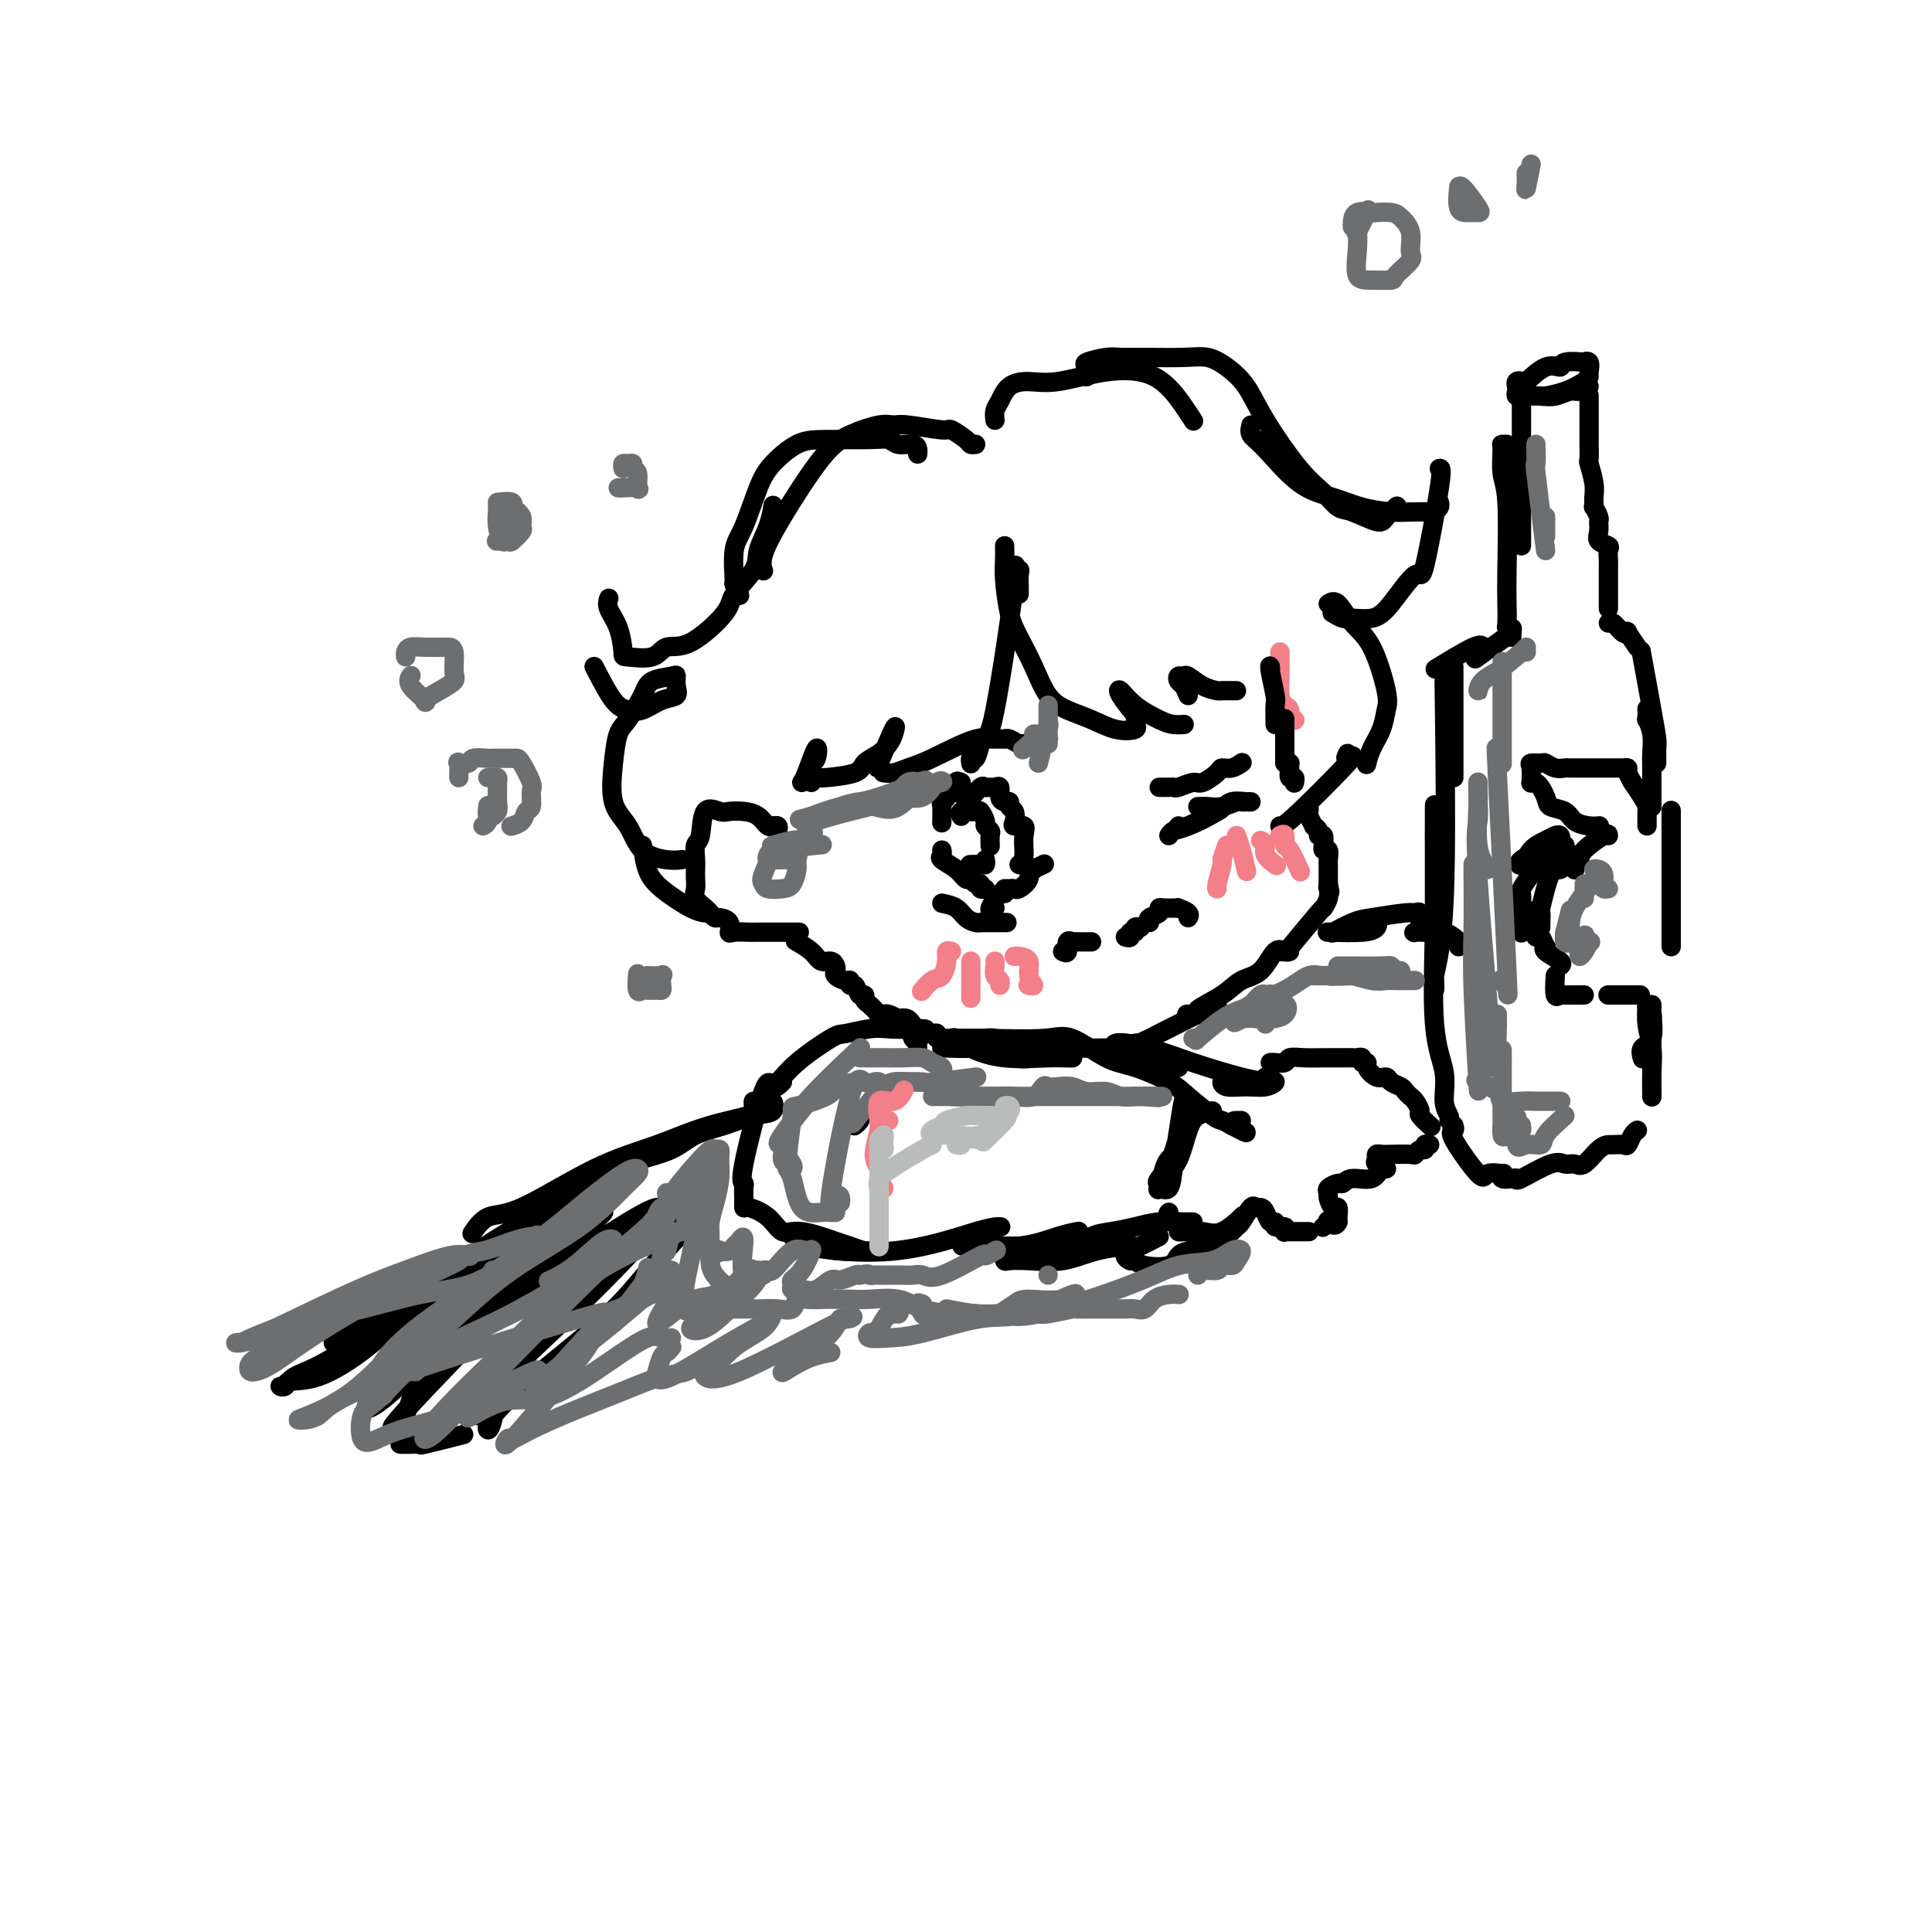 <svg viewBox='0 0 400 400' version='1.1' xmlns='http://www.w3.org/2000/svg' xmlns:xlink='http://www.w3.org/1999/xlink'><g fill='none' stroke='rgb(243,127,137)' stroke-width='4' stroke-linecap='round' stroke-linejoin='round'><path d='M265,135c0.002,0.372 0.003,0.744 0,1c-0.003,0.256 -0.011,0.396 0,1c0.011,0.604 0.041,1.672 0,3c-0.041,1.328 -0.155,2.917 0,4c0.155,1.083 0.578,1.662 1,2c0.422,0.338 0.845,0.437 1,1c0.155,0.563 0.044,1.589 0,2c-0.044,0.411 -0.022,0.205 0,0'/><path d='M268,149c0.000,0.000 0.100,0.100 0.1,0.1'/></g>
<g fill='none' stroke='rgb(0,0,0)' stroke-width='4' stroke-linecap='round' stroke-linejoin='round'><path d='M263,139c0.030,-0.394 0.061,-0.789 0,-1c-0.061,-0.211 -0.212,-0.239 0,1c0.212,1.239 0.789,3.744 1,5c0.211,1.256 0.057,1.265 0,2c-0.057,0.735 -0.015,2.198 0,3c0.015,0.802 0.004,0.943 0,1c-0.004,0.057 -0.002,0.028 0,0'/><path d='M266,149c0.000,0.095 0.000,0.190 0,0c0.000,-0.190 0.000,-0.667 0,1c0.000,1.667 0.000,5.476 0,7c0.000,1.524 0.000,0.762 0,0'/><path d='M266,158c0.425,0.014 0.850,0.027 1,0c0.150,-0.027 0.026,-0.095 0,0c-0.026,0.095 0.045,0.351 0,1c-0.045,0.649 -0.208,1.689 0,2c0.208,0.311 0.787,-0.109 1,0c0.213,0.109 0.061,0.745 0,1c-0.061,0.255 -0.030,0.127 0,0'/><path d='M271,167c0.033,0.372 0.065,0.743 0,1c-0.065,0.257 -0.229,0.399 0,1c0.229,0.601 0.850,1.662 1,2c0.150,0.338 -0.170,-0.045 0,0c0.170,0.045 0.830,0.519 1,1c0.170,0.481 -0.152,0.970 0,1c0.152,0.030 0.776,-0.400 1,0c0.224,0.400 0.046,1.631 0,2c-0.046,0.369 0.040,-0.123 0,0c-0.040,0.123 -0.207,0.860 0,1c0.207,0.140 0.788,-0.318 1,0c0.212,0.318 0.057,1.412 0,2c-0.057,0.588 -0.015,0.668 0,1c0.015,0.332 0.004,0.914 0,1c-0.004,0.086 -0.001,-0.323 0,0c0.001,0.323 0.000,1.378 0,2c-0.000,0.622 -0.000,0.811 0,1'/><path d='M275,183c0.623,2.725 0.182,1.537 0,1c-0.182,-0.537 -0.104,-0.425 0,0c0.104,0.425 0.235,1.161 0,2c-0.235,0.839 -0.837,1.780 -1,2c-0.163,0.220 0.114,-0.281 -1,1c-1.114,1.281 -3.618,4.343 -5,6c-1.382,1.657 -1.641,1.908 -2,2c-0.359,0.092 -0.817,0.026 -1,0c-0.183,-0.026 -0.092,-0.013 0,0'/><path d='M267,197c-0.260,0.110 -0.521,0.220 -1,0c-0.479,-0.220 -1.177,-0.770 -2,0c-0.823,0.770 -1.770,2.862 -3,4c-1.230,1.138 -2.743,1.324 -4,2c-1.257,0.676 -2.257,1.841 -4,3c-1.743,1.159 -4.230,2.311 -5,3c-0.770,0.689 0.177,0.916 0,1c-0.177,0.084 -1.479,0.024 -2,0c-0.521,-0.024 -0.260,-0.012 0,0'/><path d='M252,208c-0.370,0.455 -0.741,0.910 -1,1c-0.259,0.090 -0.407,-0.186 -3,1c-2.593,1.186 -7.632,3.835 -10,5c-2.368,1.165 -2.065,0.848 -3,1c-0.935,0.152 -3.106,0.773 -4,1c-0.894,0.227 -0.510,0.061 -1,0c-0.490,-0.061 -1.855,-0.016 -3,0c-1.145,0.016 -2.069,0.004 -3,0c-0.931,-0.004 -1.867,-0.000 -3,0c-1.133,0.000 -2.462,-0.004 -4,0c-1.538,0.004 -3.286,0.016 -4,0c-0.714,-0.016 -0.393,-0.061 -1,0c-0.607,0.061 -2.141,0.226 -3,0c-0.859,-0.226 -1.042,-0.845 -1,-1c0.042,-0.155 0.311,0.155 0,0c-0.311,-0.155 -1.201,-0.773 -2,-1c-0.799,-0.227 -1.506,-0.061 -2,0c-0.494,0.061 -0.775,0.016 -1,0c-0.225,-0.016 -0.395,-0.005 -1,0c-0.605,0.005 -1.644,0.002 -2,0c-0.356,-0.002 -0.028,-0.004 -1,0c-0.972,0.004 -3.243,0.015 -4,0c-0.757,-0.015 0.002,-0.057 0,0c-0.002,0.057 -0.763,0.211 -1,0c-0.237,-0.211 0.052,-0.788 0,-1c-0.052,-0.212 -0.443,-0.061 -1,0c-0.557,0.061 -1.278,0.030 -2,0'/><path d='M191,214c-6.151,-0.723 -1.527,-1.030 0,-1c1.527,0.030 -0.043,0.397 -1,0c-0.957,-0.397 -1.303,-1.556 -2,-2c-0.697,-0.444 -1.746,-0.171 -2,0c-0.254,0.171 0.285,0.242 0,0c-0.285,-0.242 -1.396,-0.797 -2,-1c-0.604,-0.203 -0.701,-0.055 -1,0c-0.299,0.055 -0.800,0.016 -1,0c-0.200,-0.016 -0.100,-0.008 0,0'/><path d='M182,210c-0.725,-0.767 -1.451,-1.534 -2,-2c-0.549,-0.466 -0.922,-0.632 -1,-1c-0.078,-0.368 0.137,-0.940 0,-1c-0.137,-0.060 -0.627,0.391 -1,0c-0.373,-0.391 -0.629,-1.624 -1,-2c-0.371,-0.376 -0.856,0.107 -1,0c-0.144,-0.107 0.053,-0.802 0,-1c-0.053,-0.198 -0.356,0.100 -1,0c-0.644,-0.100 -1.629,-0.600 -2,-1c-0.371,-0.400 -0.128,-0.701 0,-1c0.128,-0.299 0.142,-0.595 0,-1c-0.142,-0.405 -0.441,-0.918 -1,-1c-0.559,-0.082 -1.377,0.267 -2,0c-0.623,-0.267 -1.052,-1.149 -2,-2c-0.948,-0.851 -2.414,-1.672 -3,-2c-0.586,-0.328 -0.293,-0.164 0,0'/><path d='M161,172c0.118,-0.426 0.237,-0.853 0,-1c-0.237,-0.147 -0.828,-0.015 -1,0c-0.172,0.015 0.077,-0.087 0,0c-0.077,0.087 -0.481,0.364 -1,0c-0.519,-0.364 -1.155,-1.370 -2,-2c-0.845,-0.630 -1.900,-0.883 -3,-1c-1.100,-0.117 -2.246,-0.097 -3,0c-0.754,0.097 -1.116,0.270 -2,0c-0.884,-0.270 -2.289,-0.984 -3,0c-0.711,0.984 -0.726,3.667 -1,5c-0.274,1.333 -0.805,1.316 -1,2c-0.195,0.684 -0.054,2.070 0,3c0.054,0.930 0.021,1.405 0,2c-0.021,0.595 -0.031,1.311 0,2c0.031,0.689 0.103,1.351 0,2c-0.103,0.649 -0.380,1.284 0,2c0.380,0.716 1.416,1.514 2,2c0.584,0.486 0.717,0.660 1,1c0.283,0.340 0.718,0.848 1,1c0.282,0.152 0.411,-0.050 1,0c0.589,0.050 1.638,0.353 2,1c0.362,0.647 0.037,1.637 0,2c-0.037,0.363 0.214,0.097 1,0c0.786,-0.097 2.105,-0.026 3,0c0.895,0.026 1.365,0.007 2,0c0.635,-0.007 1.435,-0.002 2,0c0.565,0.002 0.894,0.001 1,0c0.106,-0.001 -0.010,-0.000 1,0c1.010,0.000 3.146,0.000 4,0c0.854,-0.000 0.427,-0.000 0,0'/><path d='M240,163c0.741,0.009 1.481,0.018 2,0c0.519,-0.018 0.815,-0.064 1,0c0.185,0.064 0.258,0.237 1,0c0.742,-0.237 2.152,-0.886 3,-1c0.848,-0.114 1.135,0.305 2,0c0.865,-0.305 2.309,-1.336 3,-2c0.691,-0.664 0.630,-0.963 1,-1c0.370,-0.037 1.171,0.186 2,0c0.829,-0.186 1.685,-0.781 2,-1c0.315,-0.219 0.090,-0.063 0,0c-0.090,0.063 -0.045,0.031 0,0'/><path d='M248,167c0.590,-0.030 1.180,-0.061 2,0c0.820,0.061 1.870,0.212 3,0c1.130,-0.212 2.340,-0.789 3,-1c0.660,-0.211 0.770,-0.058 1,0c0.230,0.058 0.582,0.020 1,0c0.418,-0.020 0.904,-0.022 1,0c0.096,0.022 -0.199,0.069 -1,0c-0.801,-0.069 -2.110,-0.253 -3,0c-0.890,0.253 -1.362,0.944 -3,2c-1.638,1.056 -4.441,2.477 -6,3c-1.559,0.523 -1.874,0.150 -2,0c-0.126,-0.150 -0.063,-0.075 0,0'/><path d='M242,173c0.262,-0.399 0.524,-0.798 1,-1c0.476,-0.202 1.167,-0.208 3,-1c1.833,-0.792 4.810,-2.369 6,-3c1.190,-0.631 0.595,-0.315 0,0'/><path d='M212,155c0.062,-0.453 0.123,-0.906 0,-1c-0.123,-0.094 -0.431,0.171 -1,0c-0.569,-0.171 -1.399,-0.778 -2,-1c-0.601,-0.222 -0.973,-0.059 -1,0c-0.027,0.059 0.291,0.013 0,0c-0.291,-0.013 -1.192,0.006 -2,0c-0.808,-0.006 -1.523,-0.036 -2,0c-0.477,0.036 -0.716,0.139 -1,1c-0.284,0.861 -0.612,2.479 -1,3c-0.388,0.521 -0.836,-0.056 -1,0c-0.164,0.056 -0.044,0.746 0,1c0.044,0.254 0.013,0.073 0,0c-0.013,-0.073 -0.006,-0.036 0,0'/><path d='M199,162c-0.486,-0.233 -0.971,-0.465 -1,0c-0.029,0.465 0.399,1.628 0,2c-0.399,0.372 -1.623,-0.047 -2,0c-0.377,0.047 0.095,0.560 0,1c-0.095,0.440 -0.757,0.809 -1,1c-0.243,0.191 -0.065,0.205 0,1c0.065,0.795 0.019,2.370 0,3c-0.019,0.630 -0.009,0.315 0,0'/><path d='M195,176c0.077,0.353 0.153,0.706 0,1c-0.153,0.294 -0.536,0.528 0,1c0.536,0.472 1.990,1.183 3,2c1.010,0.817 1.576,1.739 2,2c0.424,0.261 0.706,-0.140 1,0c0.294,0.140 0.601,0.822 1,1c0.399,0.178 0.890,-0.148 1,0c0.110,0.148 -0.163,0.771 0,1c0.163,0.229 0.761,0.066 1,0c0.239,-0.066 0.120,-0.033 0,0'/><path d='M208,184c0.449,-0.003 0.899,-0.006 1,0c0.101,0.006 -0.146,0.022 0,0c0.146,-0.022 0.684,-0.083 1,0c0.316,0.083 0.408,0.310 1,0c0.592,-0.310 1.683,-1.159 2,-2c0.317,-0.841 -0.139,-1.676 0,-2c0.139,-0.324 0.872,-0.138 1,0c0.128,0.138 -0.350,0.230 0,0c0.350,-0.230 1.529,-0.780 2,-1c0.471,-0.220 0.236,-0.110 0,0'/><path d='M200,167c-0.004,0.079 -0.008,0.157 0,0c0.008,-0.157 0.030,-0.550 0,-1c-0.030,-0.450 -0.110,-0.958 0,-1c0.110,-0.042 0.410,0.381 1,0c0.590,-0.381 1.468,-1.568 2,-2c0.532,-0.432 0.716,-0.109 1,0c0.284,0.109 0.667,0.005 1,0c0.333,-0.005 0.615,0.089 1,0c0.385,-0.089 0.873,-0.360 1,0c0.127,0.360 -0.106,1.352 0,2c0.106,0.648 0.551,0.950 1,1c0.449,0.050 0.903,-0.154 1,0c0.097,0.154 -0.163,0.667 0,1c0.163,0.333 0.747,0.486 1,1c0.253,0.514 0.173,1.388 0,2c-0.173,0.612 -0.439,0.962 0,1c0.439,0.038 1.581,-0.236 2,0c0.419,0.236 0.113,0.981 0,2c-0.113,1.019 -0.034,2.312 0,3c0.034,0.688 0.023,0.773 0,1c-0.023,0.227 -0.058,0.597 0,1c0.058,0.403 0.208,0.839 0,1c-0.208,0.161 -0.774,0.046 -1,0c-0.226,-0.046 -0.113,-0.023 0,0'/><path d='M199,169c-0.128,-0.424 -0.256,-0.847 0,-1c0.256,-0.153 0.896,-0.034 1,0c0.104,0.034 -0.327,-0.016 0,0c0.327,0.016 1.412,0.099 2,0c0.588,-0.099 0.679,-0.379 1,0c0.321,0.379 0.871,1.415 1,2c0.129,0.585 -0.161,0.717 0,1c0.161,0.283 0.775,0.717 1,1c0.225,0.283 0.060,0.416 0,1c-0.060,0.584 -0.016,1.619 0,2c0.016,0.381 0.005,0.109 0,0c-0.005,-0.109 -0.002,-0.054 0,0'/><path d='M204,178c0.054,0.423 0.107,0.845 0,1c-0.107,0.155 -0.375,0.042 -1,0c-0.625,-0.042 -1.607,-0.012 -2,0c-0.393,0.012 -0.196,0.006 0,0'/><path d='M195,187c1.094,0.226 2.188,0.453 3,1c0.812,0.547 1.341,1.415 2,2c0.659,0.585 1.447,0.888 2,1c0.553,0.112 0.872,0.032 1,0c0.128,-0.032 0.064,-0.016 0,0'/><path d='M203,191c-0.022,0.000 -0.044,0.000 1,0c1.044,0.000 3.156,0.000 4,0c0.844,0.000 0.422,0.000 0,0'/><path d='M206,188c-0.619,0.339 -1.238,0.679 -1,0c0.238,-0.679 1.333,-2.375 2,-3c0.667,-0.625 0.905,-0.179 1,0c0.095,0.179 0.048,0.089 0,0'/><path d='M220,197c0.454,0.226 0.908,0.453 1,0c0.092,-0.453 -0.179,-1.585 0,-2c0.179,-0.415 0.808,-0.111 1,0c0.192,0.111 -0.054,0.030 0,0c0.054,-0.030 0.407,-0.008 1,0c0.593,0.008 1.427,0.002 2,0c0.573,-0.002 0.885,-0.001 1,0c0.115,0.001 0.033,0.000 0,0c-0.033,-0.000 -0.016,-0.000 0,0'/><path d='M233,194c0.455,0.121 0.910,0.243 1,0c0.090,-0.243 -0.186,-0.850 0,-1c0.186,-0.150 0.833,0.156 1,0c0.167,-0.156 -0.147,-0.773 0,-1c0.147,-0.227 0.756,-0.065 1,0c0.244,0.065 0.122,0.032 0,0'/><path d='M238,191c-0.231,-0.340 -0.462,-0.680 0,-1c0.462,-0.320 1.617,-0.622 2,-1c0.383,-0.378 -0.004,-0.834 0,-1c0.004,-0.166 0.401,-0.042 1,0c0.599,0.042 1.400,0.001 2,0c0.600,-0.001 0.998,0.038 1,0c0.002,-0.038 -0.391,-0.155 0,0c0.391,0.155 1.567,0.580 2,1c0.433,0.420 0.124,0.834 0,1c-0.124,0.166 -0.062,0.083 0,0'/><path d='M208,113c0.019,0.997 0.039,1.993 0,3c-0.039,1.007 -0.135,2.023 0,4c0.135,1.977 0.503,4.914 1,7c0.497,2.086 1.125,3.321 2,5c0.875,1.679 1.997,3.802 3,6c1.003,2.198 1.888,4.471 3,6c1.112,1.529 2.452,2.315 4,3c1.548,0.685 3.304,1.269 5,2c1.696,0.731 3.331,1.608 5,2c1.669,0.392 3.372,0.298 4,0c0.628,-0.298 0.179,-0.799 0,-1c-0.179,-0.201 -0.090,-0.100 0,0'/><path d='M235,148c-1.212,-1.509 -2.424,-3.017 -3,-4c-0.576,-0.983 -0.515,-1.440 0,-1c0.515,0.440 1.483,1.778 3,3c1.517,1.222 3.582,2.327 5,3c1.418,0.673 2.190,0.912 3,1c0.810,0.088 1.660,0.025 2,0c0.340,-0.025 0.170,-0.013 0,0'/><path d='M246,144c-0.317,-0.763 -0.633,-1.527 -1,-2c-0.367,-0.473 -0.783,-0.656 -1,-1c-0.217,-0.344 -0.233,-0.849 0,-1c0.233,-0.151 0.716,0.050 1,0c0.284,-0.050 0.370,-0.353 1,0c0.630,0.353 1.805,1.363 3,2c1.195,0.637 2.411,0.903 3,1c0.589,0.097 0.550,0.026 1,0c0.450,-0.026 1.391,-0.007 2,0c0.609,0.007 0.888,0.002 1,0c0.112,-0.002 0.056,-0.001 0,0'/><path d='M211,123c-0.003,-0.360 -0.005,-0.720 0,-1c0.005,-0.280 0.019,-0.481 0,-1c-0.019,-0.519 -0.071,-1.356 0,-2c0.071,-0.644 0.264,-1.094 0,-1c-0.264,0.094 -0.986,0.732 -1,0c-0.014,-0.732 0.681,-2.834 0,3c-0.681,5.834 -2.738,19.606 -4,26c-1.262,6.394 -1.729,5.412 -4,6c-2.271,0.588 -6.346,2.746 -9,4c-2.654,1.254 -3.887,1.604 -5,2c-1.113,0.396 -2.107,0.837 -3,1c-0.893,0.163 -1.684,0.046 -2,0c-0.316,-0.046 -0.158,-0.023 0,0'/><path d='M182,158c-0.334,0.810 -0.669,1.621 0,0c0.669,-1.621 2.340,-5.672 3,-7c0.660,-1.328 0.308,0.067 0,1c-0.308,0.933 -0.573,1.402 -1,2c-0.427,0.598 -1.017,1.323 -2,2c-0.983,0.677 -2.358,1.306 -3,2c-0.642,0.694 -0.550,1.454 -2,2c-1.450,0.546 -4.440,0.878 -6,1c-1.560,0.122 -1.689,0.033 -2,0c-0.311,-0.033 -0.803,-0.009 -1,0c-0.197,0.009 -0.098,0.005 0,0'/><path d='M168,162c0.027,-1.159 0.053,-2.318 0,-3c-0.053,-0.682 -0.186,-0.887 0,-1c0.186,-0.113 0.691,-0.135 1,-1c0.309,-0.865 0.423,-2.572 0,-2c-0.423,0.572 -1.383,3.423 -2,5c-0.617,1.577 -0.891,1.879 -1,2c-0.109,0.121 -0.055,0.060 0,0'/><path d='M206,87c-0.077,-0.701 -0.153,-1.401 0,-2c0.153,-0.599 0.536,-1.096 1,-2c0.464,-0.904 1.011,-2.216 2,-3c0.989,-0.784 2.422,-1.042 4,-1c1.578,0.042 3.302,0.383 6,0c2.698,-0.383 6.369,-1.489 10,-2c3.631,-0.511 7.221,-0.426 10,1c2.779,1.426 4.748,4.191 6,6c1.252,1.809 1.786,2.660 2,3c0.214,0.340 0.107,0.170 0,0'/><path d='M225,78c0.104,-0.762 0.208,-1.525 0,-2c-0.208,-0.475 -0.727,-0.663 0,-1c0.727,-0.337 2.700,-0.824 4,-1c1.300,-0.176 1.925,-0.042 3,0c1.075,0.042 2.598,-0.006 5,0c2.402,0.006 5.682,0.068 8,0c2.318,-0.068 3.673,-0.265 5,0c1.327,0.265 2.627,0.994 4,2c1.373,1.006 2.818,2.291 4,4c1.182,1.709 2.099,3.843 4,7c1.901,3.157 4.786,7.337 7,10c2.214,2.663 3.758,3.808 5,5c1.242,1.192 2.183,2.431 3,3c0.817,0.569 1.512,0.467 3,1c1.488,0.533 3.770,1.699 5,2c1.230,0.301 1.408,-0.265 2,-1c0.592,-0.735 1.598,-1.639 2,-2c0.402,-0.361 0.201,-0.181 0,0'/><path d='M259,88c-0.174,0.697 -0.348,1.395 0,2c0.348,0.605 1.219,1.119 3,3c1.781,1.881 4.470,5.131 7,7c2.530,1.869 4.899,2.357 7,3c2.101,0.643 3.935,1.441 6,2c2.065,0.559 4.361,0.879 6,1c1.639,0.121 2.621,0.043 4,0c1.379,-0.043 3.154,-0.050 4,0c0.846,0.050 0.763,0.158 1,0c0.237,-0.158 0.795,-0.581 1,-1c0.205,-0.419 0.059,-0.834 0,-1c-0.059,-0.166 -0.029,-0.083 0,0'/><path d='M298,97c0.313,-0.103 0.626,-0.206 0,4c-0.626,4.206 -2.192,12.720 -3,16c-0.808,3.280 -0.859,1.325 -2,2c-1.141,0.675 -3.371,3.981 -5,6c-1.629,2.019 -2.658,2.751 -4,3c-1.342,0.249 -2.999,0.015 -4,0c-1.001,-0.015 -1.346,0.188 -2,0c-0.654,-0.188 -1.615,-0.768 -2,-1c-0.385,-0.232 -0.192,-0.116 0,0'/><path d='M275,125c0.603,-0.368 1.206,-0.735 2,0c0.794,0.735 1.780,2.573 3,4c1.220,1.427 2.674,2.443 4,5c1.326,2.557 2.523,6.654 3,9c0.477,2.346 0.233,2.941 0,4c-0.233,1.059 -0.454,2.583 -1,4c-0.546,1.417 -1.416,2.728 -2,4c-0.584,1.272 -0.881,2.506 -1,3c-0.119,0.494 -0.059,0.247 0,0'/><path d='M279,156c-0.309,0.627 -0.619,1.254 0,1c0.619,-0.254 2.166,-1.388 0,1c-2.166,2.388 -8.045,8.297 -11,11c-2.955,2.703 -2.987,2.201 -3,2c-0.013,-0.201 -0.006,-0.100 0,0'/><path d='M202,92c-0.398,0.050 -0.796,0.101 -1,0c-0.204,-0.101 -0.214,-0.352 -1,-1c-0.786,-0.648 -2.346,-1.692 -3,-2c-0.654,-0.308 -0.400,0.119 -2,0c-1.600,-0.119 -5.053,-0.783 -7,-1c-1.947,-0.217 -2.386,0.015 -3,0c-0.614,-0.015 -1.401,-0.275 -3,0c-1.599,0.275 -4.008,1.086 -6,2c-1.992,0.914 -3.567,1.930 -6,5c-2.433,3.070 -5.724,8.194 -8,12c-2.276,3.806 -3.536,6.294 -4,8c-0.464,1.706 -0.133,2.630 0,3c0.133,0.370 0.066,0.185 0,0'/><path d='M190,94c0.034,-0.301 0.069,-0.602 0,-1c-0.069,-0.398 -0.240,-0.891 -1,-1c-0.760,-0.109 -2.109,0.168 -3,0c-0.891,-0.168 -1.323,-0.779 -2,-1c-0.677,-0.221 -1.598,-0.051 -4,0c-2.402,0.051 -6.285,-0.016 -9,0c-2.715,0.016 -4.262,0.115 -6,1c-1.738,0.885 -3.667,2.557 -5,4c-1.333,1.443 -2.071,2.658 -3,5c-0.929,2.342 -2.049,5.812 -3,8c-0.951,2.188 -1.733,3.095 -2,5c-0.267,1.905 -0.020,4.810 0,6c0.020,1.190 -0.187,0.667 0,1c0.187,0.333 0.768,1.524 1,2c0.232,0.476 0.116,0.238 0,0'/><path d='M160,105c0.052,-0.324 0.104,-0.649 0,0c-0.104,0.649 -0.366,2.270 -1,4c-0.634,1.730 -1.642,3.568 -2,5c-0.358,1.432 -0.067,2.459 -1,4c-0.933,1.541 -3.090,3.597 -4,5c-0.910,1.403 -0.573,2.151 -2,4c-1.427,1.849 -4.616,4.797 -7,6c-2.384,1.203 -3.961,0.661 -5,1c-1.039,0.339 -1.540,1.560 -3,2c-1.460,0.440 -3.880,0.100 -5,0c-1.120,-0.100 -0.941,0.039 -1,-1c-0.059,-1.039 -0.356,-3.258 -1,-5c-0.644,-1.742 -1.635,-3.007 -2,-4c-0.365,-0.993 -0.104,-1.712 0,-2c0.104,-0.288 0.052,-0.144 0,0'/><path d='M123,138c1.416,2.747 2.832,5.494 4,7c1.168,1.506 2.089,1.771 3,2c0.911,0.229 1.813,0.422 3,0c1.187,-0.422 2.658,-1.458 4,-2c1.342,-0.542 2.556,-0.588 3,-1c0.444,-0.412 0.118,-1.189 0,-2c-0.118,-0.811 -0.027,-1.654 0,-2c0.027,-0.346 -0.010,-0.194 -1,0c-0.990,0.194 -2.934,0.432 -4,1c-1.066,0.568 -1.255,1.467 -2,3c-0.745,1.533 -2.047,3.700 -3,5c-0.953,1.300 -1.559,1.735 -2,3c-0.441,1.265 -0.719,3.362 -1,6c-0.281,2.638 -0.565,5.817 0,8c0.565,2.183 1.980,3.369 3,5c1.020,1.631 1.644,3.705 3,5c1.356,1.295 3.442,1.810 5,2c1.558,0.190 2.588,0.054 3,0c0.412,-0.054 0.206,-0.027 0,0'/><path d='M133,175c0.241,1.774 0.482,3.547 1,5c0.518,1.453 1.314,2.585 3,4c1.686,1.415 4.262,3.112 6,4c1.738,0.888 2.640,0.968 3,1c0.360,0.032 0.180,0.016 0,0'/><path d='M178,231c0.111,0.311 0.222,0.622 0,1c-0.222,0.378 -0.778,0.822 -1,1c-0.222,0.178 -0.111,0.089 0,0'/><path d='M190,218c-0.031,-0.716 -0.061,-1.432 0,-2c0.061,-0.568 0.214,-0.989 0,-1c-0.214,-0.011 -0.796,0.388 -1,0c-0.204,-0.388 -0.030,-1.564 0,-2c0.030,-0.436 -0.084,-0.131 -1,0c-0.916,0.131 -2.632,0.088 -4,0c-1.368,-0.088 -2.387,-0.223 -4,0c-1.613,0.223 -3.821,0.803 -5,1c-1.179,0.197 -1.327,0.012 -3,1c-1.673,0.988 -4.869,3.150 -7,5c-2.131,1.850 -3.198,3.389 -4,4c-0.802,0.611 -1.339,0.294 -2,1c-0.661,0.706 -1.445,2.437 -2,3c-0.555,0.563 -0.880,-0.041 -1,0c-0.120,0.041 -0.034,0.726 0,1c0.034,0.274 0.017,0.137 0,0'/><path d='M162,224c-0.740,0.733 -1.480,1.467 -2,1c-0.520,-0.467 -0.819,-2.134 -2,1c-1.181,3.134 -3.245,11.068 -4,15c-0.755,3.932 -0.202,3.861 0,4c0.202,0.139 0.053,0.486 0,1c-0.053,0.514 -0.009,1.193 0,2c0.009,0.807 -0.017,1.741 0,2c0.017,0.259 0.077,-0.159 1,0c0.923,0.159 2.707,0.893 4,2c1.293,1.107 2.094,2.588 3,3c0.906,0.412 1.918,-0.243 4,0c2.082,0.243 5.235,1.386 7,2c1.765,0.614 2.142,0.700 3,1c0.858,0.300 2.198,0.813 3,1c0.802,0.187 1.065,0.048 1,0c-0.065,-0.048 -0.458,-0.006 -1,0c-0.542,0.006 -1.233,-0.024 -2,0c-0.767,0.024 -1.609,0.103 -3,0c-1.391,-0.103 -3.332,-0.388 -5,-1c-1.668,-0.612 -3.065,-1.549 -4,-2c-0.935,-0.451 -1.410,-0.414 -1,0c0.410,0.414 1.705,1.207 3,2'/><path d='M167,258c3.435,0.762 11.024,1.668 18,1c6.976,-0.668 13.340,-2.911 17,-4c3.660,-1.089 4.617,-1.026 5,-1c0.383,0.026 0.191,0.013 0,0'/><path d='M197,217c-0.974,0.004 -1.949,0.009 -2,0c-0.051,-0.009 0.820,-0.030 2,0c1.180,0.030 2.668,0.113 4,0c1.332,-0.113 2.507,-0.423 4,0c1.493,0.423 3.303,1.577 5,2c1.697,0.423 3.282,0.115 5,0c1.718,-0.115 3.569,-0.036 5,0c1.431,0.036 2.443,0.030 2,0c-0.443,-0.030 -2.343,-0.085 -5,0c-2.657,0.085 -6.073,0.310 -9,0c-2.927,-0.310 -5.364,-1.155 -7,-2c-1.636,-0.845 -2.472,-1.691 -3,-2c-0.528,-0.309 -0.749,-0.082 -1,0c-0.251,0.082 -0.531,0.018 0,0c0.531,-0.018 1.873,0.009 3,0c1.127,-0.009 2.038,-0.054 5,0c2.962,0.054 7.976,0.206 11,0c3.024,-0.206 4.057,-0.769 6,0c1.943,0.769 4.797,2.872 7,4c2.203,1.128 3.755,1.282 6,2c2.245,0.718 5.182,1.999 7,3c1.818,1.001 2.518,1.722 4,3c1.482,1.278 3.745,3.113 5,4c1.255,0.887 1.501,0.825 2,1c0.499,0.175 1.249,0.588 2,1'/><path d='M255,233c5.348,2.845 2.217,0.959 1,0c-1.217,-0.959 -0.520,-0.989 0,-1c0.520,-0.011 0.863,-0.003 1,0c0.137,0.003 0.069,0.002 0,0'/><path d='M244,221c-3.732,-0.715 -7.464,-1.430 -9,-2c-1.536,-0.570 -0.877,-0.995 -1,-1c-0.123,-0.005 -1.027,0.412 -2,0c-0.973,-0.412 -2.015,-1.651 -1,-2c1.015,-0.349 4.089,0.194 7,1c2.911,0.806 5.661,1.875 9,3c3.339,1.125 7.268,2.305 10,3c2.732,0.695 4.265,0.904 5,1c0.735,0.096 0.670,0.079 1,0c0.330,-0.079 1.055,-0.221 1,0c-0.055,0.221 -0.888,0.805 -2,1c-1.112,0.195 -2.502,-0.000 -4,0c-1.498,0.000 -3.106,0.196 -4,0c-0.894,-0.196 -1.076,-0.785 -1,-1c0.076,-0.215 0.409,-0.057 1,0c0.591,0.057 1.440,0.011 2,0c0.560,-0.011 0.830,0.011 2,0c1.170,-0.011 3.242,-0.054 4,0c0.758,0.054 0.204,0.207 0,0c-0.204,-0.207 -0.058,-0.773 0,-1c0.058,-0.227 0.029,-0.113 0,0'/><path d='M263,220c0.210,-0.030 0.420,-0.061 1,0c0.580,0.061 1.530,0.212 2,0c0.470,-0.212 0.458,-0.789 1,-1c0.542,-0.211 1.637,-0.057 3,0c1.363,0.057 2.995,0.015 4,0c1.005,-0.015 1.382,-0.004 2,0c0.618,0.004 1.476,-0.000 2,0c0.524,0.000 0.714,0.004 1,0c0.286,-0.004 0.669,-0.016 1,0c0.331,0.016 0.609,0.058 1,0c0.391,-0.058 0.895,-0.218 1,0c0.105,0.218 -0.189,0.814 0,1c0.189,0.186 0.862,-0.038 1,0c0.138,0.038 -0.257,0.339 0,1c0.257,0.661 1.168,1.683 2,2c0.832,0.317 1.585,-0.069 2,0c0.415,0.069 0.492,0.595 1,1c0.508,0.405 1.447,0.690 2,1c0.553,0.310 0.721,0.645 1,1c0.279,0.355 0.671,0.729 1,1c0.329,0.271 0.597,0.437 1,1c0.403,0.563 0.943,1.522 1,2c0.057,0.478 -0.369,0.475 0,1c0.369,0.525 1.534,1.579 2,2c0.466,0.421 0.233,0.211 0,0'/><path d='M296,237c-0.445,-0.121 -0.890,-0.243 -1,0c-0.110,0.243 0.115,0.850 0,1c-0.115,0.150 -0.569,-0.156 -1,0c-0.431,0.156 -0.837,0.773 -1,1c-0.163,0.227 -0.081,0.064 -1,0c-0.919,-0.064 -2.837,-0.029 -4,0c-1.163,0.029 -1.571,0.050 -2,0c-0.429,-0.050 -0.878,-0.173 -1,0c-0.122,0.173 0.082,0.643 0,1c-0.082,0.357 -0.452,0.602 0,1c0.452,0.398 1.725,0.948 2,1c0.275,0.052 -0.450,-0.393 -1,0c-0.550,0.393 -0.925,1.625 -2,2c-1.075,0.375 -2.848,-0.106 -4,0c-1.152,0.106 -1.682,0.801 -2,1c-0.318,0.199 -0.422,-0.096 -1,0c-0.578,0.096 -1.629,0.584 -2,1c-0.371,0.416 -0.061,0.759 0,1c0.061,0.241 -0.127,0.379 0,1c0.127,0.621 0.570,1.723 1,2c0.430,0.277 0.846,-0.272 1,0c0.154,0.272 0.044,1.363 0,2c-0.044,0.637 -0.022,0.818 0,1'/><path d='M277,253c-0.469,1.254 -1.641,0.388 -2,0c-0.359,-0.388 0.096,-0.297 0,0c-0.096,0.297 -0.742,0.799 -1,1c-0.258,0.201 -0.129,0.100 0,0'/><path d='M271,255c-0.362,0.001 -0.725,0.001 -1,0c-0.275,-0.001 -0.464,-0.004 -1,0c-0.536,0.004 -1.419,0.016 -2,0c-0.581,-0.016 -0.859,-0.061 -1,0c-0.141,0.061 -0.146,0.228 0,0c0.146,-0.228 0.443,-0.852 0,-1c-0.443,-0.148 -1.624,0.181 -2,0c-0.376,-0.181 0.054,-0.871 0,-1c-0.054,-0.129 -0.591,0.302 -1,0c-0.409,-0.302 -0.691,-1.338 -1,-2c-0.309,-0.662 -0.646,-0.949 -1,-1c-0.354,-0.051 -0.724,0.133 -1,0c-0.276,-0.133 -0.456,-0.584 -1,0c-0.544,0.584 -1.451,2.202 -2,3c-0.549,0.798 -0.741,0.778 -1,1c-0.259,0.222 -0.584,0.688 -1,1c-0.416,0.312 -0.924,0.469 -2,1c-1.076,0.531 -2.722,1.436 -4,2c-1.278,0.564 -2.188,0.789 -3,1c-0.812,0.211 -1.527,0.410 -2,1c-0.473,0.590 -0.704,1.570 -2,2c-1.296,0.430 -3.657,0.308 -5,0c-1.343,-0.308 -1.670,-0.802 -2,-1c-0.330,-0.198 -0.665,-0.099 -1,0'/><path d='M234,261c-1.464,-0.607 -1.125,-1.625 -1,-2c0.125,-0.375 0.036,-0.107 0,0c-0.036,0.107 -0.018,0.054 0,0'/><path d='M257,252c-0.095,0.091 -0.190,0.182 0,0c0.190,-0.182 0.665,-0.637 0,0c-0.665,0.637 -2.470,2.367 -4,3c-1.530,0.633 -2.786,0.167 -4,0c-1.214,-0.167 -2.385,-0.037 -3,0c-0.615,0.037 -0.672,-0.018 -1,0c-0.328,0.018 -0.925,0.110 -1,0c-0.075,-0.110 0.372,-0.421 0,-1c-0.372,-0.579 -1.562,-1.425 -2,-2c-0.438,-0.575 -0.125,-0.879 0,-1c0.125,-0.121 0.063,-0.061 0,0'/><path d='M245,253c0.960,0.002 1.921,0.003 2,0c0.079,-0.003 -0.723,-0.012 -1,0c-0.277,0.012 -0.031,0.043 -1,0c-0.969,-0.043 -3.155,-0.162 -5,0c-1.845,0.162 -3.348,0.603 -5,1c-1.652,0.397 -3.452,0.749 -5,1c-1.548,0.251 -2.845,0.400 -4,1c-1.155,0.600 -2.169,1.653 -2,2c0.169,0.347 1.519,-0.010 2,0c0.481,0.010 0.091,0.387 1,0c0.909,-0.387 3.117,-1.539 4,-2c0.883,-0.461 0.442,-0.230 0,0'/><path d='M240,256c-1.633,0.859 -3.265,1.719 -4,2c-0.735,0.281 -0.571,-0.016 -2,0c-1.429,0.016 -4.450,0.345 -7,1c-2.550,0.655 -4.631,1.636 -7,2c-2.369,0.364 -5.028,0.111 -7,0c-1.972,-0.111 -3.257,-0.082 -4,0c-0.743,0.082 -0.945,0.215 -1,0c-0.055,-0.215 0.036,-0.779 1,-1c0.964,-0.221 2.802,-0.098 4,0c1.198,0.098 1.757,0.170 3,0c1.243,-0.170 3.169,-0.581 4,-1c0.831,-0.419 0.567,-0.844 0,-1c-0.567,-0.156 -1.438,-0.042 -2,0c-0.562,0.042 -0.817,0.011 -2,0c-1.183,-0.011 -3.295,-0.001 -5,0c-1.705,0.001 -3.002,-0.006 -5,0c-1.998,0.006 -4.696,0.026 -6,0c-1.304,-0.026 -1.214,-0.098 1,0c2.214,0.098 6.552,0.367 10,0c3.448,-0.367 6.005,-1.368 8,-2c1.995,-0.632 3.427,-0.895 4,-1c0.573,-0.105 0.286,-0.053 0,0'/><path d='M251,230c-1.085,0.242 -2.170,0.484 -3,1c-0.830,0.516 -1.407,1.305 -2,3c-0.593,1.695 -1.204,4.294 -2,6c-0.796,1.706 -1.777,2.517 -2,3c-0.223,0.483 0.311,0.636 0,1c-0.311,0.364 -1.467,0.937 -2,1c-0.533,0.063 -0.443,-0.384 0,-1c0.443,-0.616 1.240,-1.402 2,-3c0.760,-1.598 1.482,-4.008 2,-6c0.518,-1.992 0.830,-3.566 1,-5c0.170,-1.434 0.196,-2.729 0,-2c-0.196,0.729 -0.613,3.481 -1,6c-0.387,2.519 -0.742,4.806 -1,7c-0.258,2.194 -0.419,4.297 -1,5c-0.581,0.703 -1.581,0.006 -2,0c-0.419,-0.006 -0.257,0.679 0,0c0.257,-0.679 0.608,-2.721 1,-4c0.392,-1.279 0.826,-1.794 1,-2c0.174,-0.206 0.087,-0.103 0,0'/><path d='M341,171c-0.001,-0.334 -0.002,-0.668 0,-1c0.002,-0.332 0.007,-0.661 0,-1c-0.007,-0.339 -0.025,-0.688 0,-1c0.025,-0.312 0.094,-0.588 0,-1c-0.094,-0.412 -0.350,-0.962 -1,-2c-0.650,-1.038 -1.694,-2.565 -2,-3c-0.306,-0.435 0.126,0.223 0,0c-0.126,-0.223 -0.809,-1.328 -1,-2c-0.191,-0.672 0.109,-0.912 0,-1c-0.109,-0.088 -0.628,-0.023 -1,0c-0.372,0.023 -0.595,0.006 -1,0c-0.405,-0.006 -0.990,-0.001 -2,0c-1.010,0.001 -2.446,-0.004 -4,0c-1.554,0.004 -3.227,0.015 -4,0c-0.773,-0.015 -0.645,-0.057 -1,0c-0.355,0.057 -1.191,0.213 -2,0c-0.809,-0.213 -1.590,-0.795 -2,-1c-0.410,-0.205 -0.450,-0.034 -1,0c-0.550,0.034 -1.610,-0.068 -2,0c-0.390,0.068 -0.112,0.305 0,1c0.112,0.695 0.056,1.847 0,3'/><path d='M317,162c-0.200,0.467 0.302,-0.366 1,0c0.698,0.366 1.594,1.930 2,3c0.406,1.070 0.323,1.646 1,2c0.677,0.354 2.115,0.487 3,1c0.885,0.513 1.217,1.405 2,2c0.783,0.595 2.019,0.891 3,1c0.981,0.109 1.709,0.031 2,0c0.291,-0.031 0.146,-0.016 0,0'/><path d='M333,173c0.008,-0.285 0.016,-0.570 -1,0c-1.016,0.570 -3.057,1.995 -4,3c-0.943,1.005 -0.789,1.590 -1,2c-0.211,0.410 -0.789,0.646 -1,1c-0.211,0.354 -0.057,0.826 0,1c0.057,0.174 0.016,0.050 0,0c-0.016,-0.050 -0.008,-0.025 0,0'/><path d='M326,177c-1.102,1.363 -2.204,2.726 -3,3c-0.796,0.274 -1.285,-0.539 -2,1c-0.715,1.539 -1.656,5.432 -2,7c-0.344,1.568 -0.092,0.812 0,1c0.092,0.188 0.025,1.320 0,2c-0.025,0.680 -0.007,0.909 0,1c0.007,0.091 0.004,0.046 0,0'/><path d='M318,192c-0.137,-0.089 -0.274,-0.179 -1,0c-0.726,0.179 -2.042,0.625 -2,0c0.042,-0.625 1.440,-2.321 2,-3c0.560,-0.679 0.280,-0.339 0,0'/><path d='M323,180c-0.113,-0.218 -0.226,-0.437 0,-1c0.226,-0.563 0.792,-1.471 1,-2c0.208,-0.529 0.058,-0.678 0,-1c-0.058,-0.322 -0.026,-0.816 0,-1c0.026,-0.184 0.045,-0.058 0,0c-0.045,0.058 -0.153,0.046 -1,0c-0.847,-0.046 -2.432,-0.127 -3,0c-0.568,0.127 -0.118,0.462 -1,1c-0.882,0.538 -3.095,1.279 -4,2c-0.905,0.721 -0.502,1.422 0,1c0.502,-0.422 1.102,-1.966 2,-3c0.898,-1.034 2.095,-1.556 3,-2c0.905,-0.444 1.520,-0.808 2,-1c0.480,-0.192 0.827,-0.211 1,0c0.173,0.211 0.172,0.652 0,1c-0.172,0.348 -0.515,0.602 -1,1c-0.485,0.398 -1.111,0.938 -2,2c-0.889,1.062 -2.042,2.644 -3,4c-0.958,1.356 -1.721,2.486 -2,3c-0.279,0.514 -0.075,0.411 0,1c0.075,0.589 0.020,1.869 0,3c-0.020,1.131 -0.005,2.112 0,3c0.005,0.888 0.002,1.682 0,2c-0.002,0.318 -0.001,0.159 0,0'/><path d='M318,194c0.316,-0.231 0.632,-0.462 1,0c0.368,0.462 0.789,1.616 1,2c0.211,0.384 0.214,-0.002 0,0c-0.214,0.002 -0.645,0.392 0,1c0.645,0.608 2.366,1.433 3,2c0.634,0.567 0.181,0.876 0,1c-0.181,0.124 -0.091,0.062 0,0'/><path d='M322,202c-0.089,1.691 -0.179,3.381 0,4c0.179,0.619 0.625,0.166 1,0c0.375,-0.166 0.679,-0.044 1,0c0.321,0.044 0.661,0.012 1,0c0.339,-0.012 0.679,-0.003 1,0c0.321,0.003 0.625,0.001 1,0c0.375,-0.001 0.821,-0.000 1,0c0.179,0.000 0.089,0.000 0,0'/><path d='M333,206c-0.133,0.000 -0.267,0.000 1,0c1.267,0.000 3.933,0.000 5,0c1.067,-0.000 0.533,0.000 0,0'/><path d='M346,196c0.000,-0.216 0.000,-0.432 0,-1c0.000,-0.568 0.000,-1.489 0,-2c0.000,-0.511 0.000,-0.612 0,-1c0.000,-0.388 0.000,-1.062 0,-2c0.000,-0.938 0.000,-2.140 0,-3c0.000,-0.860 0.000,-1.377 0,-2c0.000,-0.623 0.000,-1.351 0,-2c0.000,-0.649 0.000,-1.219 0,-2c0.000,-0.781 0.000,-1.772 0,-3c0.000,-1.228 0.000,-2.694 0,-4c0.000,-1.306 0.000,-2.453 0,-3c0.000,-0.547 0.000,-0.493 0,-1c0.000,-0.507 0.000,-1.573 0,-2c-0.000,-0.427 0.000,-0.213 0,0'/><path d='M342,167c0.001,0.100 0.001,0.201 0,-1c-0.001,-1.201 -0.004,-3.703 0,-5c0.004,-1.297 0.015,-1.389 0,-2c-0.015,-0.611 -0.057,-1.740 0,-3c0.057,-1.260 0.211,-2.650 0,-4c-0.211,-1.350 -0.789,-2.661 -1,-3c-0.211,-0.339 -0.057,0.293 0,0c0.057,-0.293 0.016,-1.512 0,-2c-0.016,-0.488 -0.008,-0.244 0,0'/><path d='M343,158c-0.014,-1.136 -0.029,-2.271 0,-3c0.029,-0.729 0.100,-1.051 0,-2c-0.100,-0.949 -0.373,-2.525 -1,-6c-0.627,-3.475 -1.608,-8.850 -2,-11c-0.392,-2.150 -0.196,-1.075 0,0'/><path d='M339,134c-0.862,-1.252 -1.723,-2.503 -2,-3c-0.277,-0.497 0.031,-0.238 0,0c-0.031,0.238 -0.400,0.456 -1,0c-0.600,-0.456 -1.431,-1.584 -2,-2c-0.569,-0.416 -0.877,-0.119 -1,0c-0.123,0.119 -0.062,0.059 0,0'/><path d='M333,126c0.000,-0.310 0.000,-0.619 0,-1c-0.000,-0.381 -0.000,-0.833 0,-1c0.000,-0.167 0.000,-0.051 0,-1c-0.000,-0.949 -0.001,-2.965 0,-4c0.001,-1.035 0.002,-1.090 0,-1c-0.002,0.090 -0.008,0.323 0,0c0.008,-0.323 0.030,-1.202 0,-2c-0.030,-0.798 -0.114,-1.513 0,-2c0.114,-0.487 0.424,-0.745 0,-1c-0.424,-0.255 -1.581,-0.507 -2,-1c-0.419,-0.493 -0.098,-1.227 0,-2c0.098,-0.773 -0.027,-1.586 0,-2c0.027,-0.414 0.204,-0.430 0,-1c-0.204,-0.570 -0.791,-1.695 -1,-2c-0.209,-0.305 -0.042,0.208 0,0c0.042,-0.208 -0.041,-1.139 0,-2c0.041,-0.861 0.207,-1.652 0,-3c-0.207,-1.348 -0.788,-3.252 -1,-4c-0.212,-0.748 -0.057,-0.341 0,-1c0.057,-0.659 0.015,-2.384 0,-3c-0.015,-0.616 -0.004,-0.122 0,-1c0.004,-0.878 0.001,-3.129 0,-4c-0.001,-0.871 -0.000,-0.363 0,-1c0.000,-0.637 0.000,-2.418 0,-3c-0.000,-0.582 -0.000,0.036 0,0c0.000,-0.036 0.000,-0.724 0,-1c-0.000,-0.276 -0.000,-0.138 0,0'/><path d='M329,80c-0.691,0.453 -1.383,0.906 -2,1c-0.617,0.094 -1.161,-0.171 -2,0c-0.839,0.171 -1.975,0.778 -3,1c-1.025,0.222 -1.939,0.060 -3,0c-1.061,-0.060 -2.270,-0.019 -3,0c-0.730,0.019 -0.980,0.016 -1,0c-0.020,-0.016 0.190,-0.046 0,0c-0.190,0.046 -0.779,0.169 -1,0c-0.221,-0.169 -0.073,-0.631 0,-1c0.073,-0.369 0.070,-0.646 0,-1c-0.070,-0.354 -0.207,-0.784 0,-1c0.207,-0.216 0.759,-0.219 1,0c0.241,0.219 0.171,0.661 1,0c0.829,-0.661 2.557,-2.425 4,-3c1.443,-0.575 2.601,0.040 3,0c0.399,-0.040 0.040,-0.736 1,-1c0.960,-0.264 3.238,-0.096 4,0c0.762,0.096 0.007,0.119 0,0c-0.007,-0.119 0.733,-0.379 1,0c0.267,0.379 0.060,1.398 0,2c-0.060,0.602 0.025,0.788 0,1c-0.025,0.212 -0.161,0.448 -1,1c-0.839,0.552 -2.380,1.418 -4,2c-1.620,0.582 -3.320,0.881 -4,1c-0.680,0.119 -0.340,0.060 0,0'/><path d='M315,82c0.000,0.515 0.000,1.031 0,1c0.000,-0.031 0.000,-0.608 0,1c0.000,1.608 0.000,5.401 0,8c0.000,2.599 0.000,4.003 0,6c0.000,1.997 0.000,4.587 0,7c0.000,2.413 0.000,4.650 0,6c-0.000,1.350 0.000,1.814 0,2c0.000,0.186 0.000,0.093 0,0'/><path d='M315,105c0.050,-0.815 0.101,-1.630 0,-2c-0.101,-0.370 -0.352,-0.296 -1,-2c-0.648,-1.704 -1.691,-5.187 -2,-7c-0.309,-1.813 0.117,-1.958 0,-2c-0.117,-0.042 -0.778,0.018 -1,0c-0.222,-0.018 -0.007,-0.113 0,1c0.007,1.113 -0.194,3.433 0,5c0.194,1.567 0.783,2.382 1,6c0.217,3.618 0.062,10.041 0,14c-0.062,3.959 -0.031,5.456 0,7c0.031,1.544 0.061,3.137 0,4c-0.061,0.863 -0.212,0.998 0,1c0.212,0.002 0.789,-0.129 1,0c0.211,0.129 0.057,0.519 0,1c-0.057,0.481 -0.015,1.053 0,1c0.015,-0.053 0.004,-0.729 0,-1c-0.004,-0.271 -0.002,-0.135 0,0'/><path d='M313,131c-2.956,2.111 -5.911,4.222 -7,5c-1.089,0.778 -0.311,0.222 0,0c0.311,-0.222 0.156,-0.111 0,0'/><path d='M308,134c-0.405,0.119 -0.810,0.238 -1,0c-0.190,-0.238 -0.167,-0.833 -2,0c-1.833,0.833 -5.524,3.095 -7,4c-1.476,0.905 -0.738,0.452 0,0'/><path d='M301,138c0.000,0.837 0.000,1.673 0,2c0.000,0.327 0.000,0.143 0,1c0.000,0.857 0.000,2.755 0,5c0.000,2.245 0.000,4.836 0,7c0.000,2.164 0.000,3.900 0,5c0.000,1.100 0.000,1.566 0,2c0.000,0.434 0.000,0.838 0,1c0.000,0.162 0.000,0.081 0,0'/><path d='M299,141c0.226,17.314 0.453,34.627 0,45c-0.453,10.373 -1.585,13.805 -2,16c-0.415,2.195 -0.111,3.154 0,3c0.111,-0.154 0.030,-1.421 0,-2c-0.030,-0.579 -0.008,-0.469 0,-2c0.008,-1.531 0.002,-4.702 0,-7c-0.002,-2.298 -0.001,-3.721 0,-6c0.001,-2.279 -0.000,-5.413 0,-8c0.000,-2.587 0.001,-4.627 0,-7c-0.001,-2.373 -0.002,-5.078 0,-6c0.002,-0.922 0.008,-0.062 0,2c-0.008,2.062 -0.031,5.325 0,9c0.031,3.675 0.117,7.762 0,14c-0.117,6.238 -0.438,14.628 0,20c0.438,5.372 1.634,7.727 2,10c0.366,2.273 -0.098,4.465 0,6c0.098,1.535 0.757,2.413 1,3c0.243,0.587 0.069,0.882 0,1c-0.069,0.118 -0.035,0.059 0,0'/><path d='M301,233c0.142,0.409 0.284,0.817 0,1c-0.284,0.183 -0.993,0.139 0,2c0.993,1.861 3.690,5.627 5,7c1.310,1.373 1.233,0.354 2,0c0.767,-0.354 2.378,-0.043 3,0c0.622,0.043 0.256,-0.182 0,0c-0.256,0.182 -0.402,0.769 0,1c0.402,0.231 1.353,0.104 2,0c0.647,-0.104 0.988,-0.186 1,0c0.012,0.186 -0.307,0.641 1,0c1.307,-0.641 4.241,-2.378 6,-3c1.759,-0.622 2.345,-0.128 3,0c0.655,0.128 1.379,-0.109 2,0c0.621,0.109 1.140,0.565 2,0c0.860,-0.565 2.062,-2.150 3,-3c0.938,-0.850 1.613,-0.966 2,-1c0.387,-0.034 0.486,0.015 1,0c0.514,-0.015 1.444,-0.095 2,0c0.556,0.095 0.737,0.366 1,0c0.263,-0.366 0.609,-1.368 1,-2c0.391,-0.632 0.826,-0.895 1,-1c0.174,-0.105 0.087,-0.053 0,0'/><path d='M342,221c-0.002,-2.899 -0.004,-5.798 0,-7c0.004,-1.202 0.016,-0.707 0,-1c-0.016,-0.293 -0.058,-1.374 0,-2c0.058,-0.626 0.215,-0.797 0,-1c-0.215,-0.203 -0.804,-0.437 -1,-1c-0.196,-0.563 0.000,-1.455 0,-1c-0.000,0.455 -0.196,2.256 0,4c0.196,1.744 0.785,3.430 1,5c0.215,1.570 0.058,3.025 0,5c-0.058,1.975 -0.015,4.469 0,5c0.015,0.531 0.004,-0.902 0,-2c-0.004,-1.098 -0.001,-1.861 0,-3c0.001,-1.139 0.000,-2.653 0,-4c-0.000,-1.347 -0.000,-2.528 0,-3c0.000,-0.472 0.000,-0.236 0,0'/><path d='M342,208c0.016,0.449 0.032,0.898 0,1c-0.032,0.102 -0.114,-0.144 0,1c0.114,1.144 0.422,3.678 0,5c-0.422,1.322 -1.575,1.433 -2,2c-0.425,0.567 -0.121,1.591 0,2c0.121,0.409 0.061,0.205 0,0'/><path d='M277,193c-0.801,0.005 -1.601,0.011 -2,0c-0.399,-0.011 -0.396,-0.037 1,0c1.396,0.037 4.186,0.138 6,0c1.814,-0.138 2.653,-0.517 3,-1c0.347,-0.483 0.203,-1.072 0,-1c-0.203,0.072 -0.464,0.806 -1,1c-0.536,0.194 -1.346,-0.151 -2,0c-0.654,0.151 -1.151,0.798 -2,1c-0.849,0.202 -2.049,-0.041 -3,0c-0.951,0.041 -1.653,0.365 -1,0c0.653,-0.365 2.662,-1.420 4,-2c1.338,-0.580 2.004,-0.684 4,-1c1.996,-0.316 5.320,-0.842 7,-1c1.680,-0.158 1.715,0.052 2,0c0.285,-0.052 0.821,-0.368 1,0c0.179,0.368 0.002,1.419 0,2c-0.002,0.581 0.171,0.692 0,1c-0.171,0.308 -0.685,0.815 -1,1c-0.315,0.185 -0.431,0.050 0,0c0.431,-0.050 1.409,-0.014 2,0c0.591,0.014 0.796,0.007 1,0'/><path d='M296,193c1.271,0.514 1.949,-0.203 3,0c1.051,0.203 2.475,1.324 3,2c0.525,0.676 0.150,0.907 0,1c-0.150,0.093 -0.075,0.046 0,0'/><path d='M127,242c0.103,0.093 0.206,0.187 1,0c0.794,-0.187 2.279,-0.654 3,-1c0.721,-0.346 0.677,-0.569 2,-1c1.323,-0.431 4.012,-1.069 6,-2c1.988,-0.931 3.275,-2.153 5,-3c1.725,-0.847 3.889,-1.318 6,-2c2.111,-0.682 4.169,-1.576 6,-2c1.831,-0.424 3.437,-0.378 4,-1c0.563,-0.622 0.084,-1.911 0,-2c-0.084,-0.089 0.226,1.020 -2,2c-2.226,0.980 -6.987,1.829 -11,3c-4.013,1.171 -7.279,2.665 -11,4c-3.721,1.335 -7.898,2.512 -13,5c-5.102,2.488 -11.131,6.285 -15,8c-3.869,1.715 -5.580,1.346 -7,2c-1.420,0.654 -2.549,2.330 -3,3c-0.451,0.670 -0.226,0.335 0,0'/><path d='M127,244c0.380,0.009 0.760,0.018 1,0c0.240,-0.018 0.339,-0.064 0,0c-0.339,0.064 -1.118,0.237 -5,2c-3.882,1.763 -10.868,5.116 -16,8c-5.132,2.884 -8.408,5.298 -12,8c-3.592,2.702 -7.498,5.691 -11,8c-3.502,2.309 -6.598,3.939 -9,5c-2.402,1.061 -4.108,1.555 -5,2c-0.892,0.445 -0.969,0.841 -1,1c-0.031,0.159 -0.015,0.079 0,0'/><path d='M74,276c3.008,-1.533 6.017,-3.065 9,-5c2.983,-1.935 5.941,-4.272 11,-7c5.059,-2.728 12.218,-5.846 17,-8c4.782,-2.154 7.187,-3.345 9,-4c1.813,-0.655 3.035,-0.775 4,-1c0.965,-0.225 1.673,-0.556 0,1c-1.673,1.556 -5.728,4.998 -8,7c-2.272,2.002 -2.761,2.566 -9,9c-6.239,6.434 -18.227,18.740 -23,24c-4.773,5.260 -2.333,3.474 -1,2c1.333,-1.474 1.557,-2.636 2,-4c0.443,-1.364 1.106,-2.930 4,-6c2.894,-3.070 8.018,-7.646 12,-11c3.982,-3.354 6.821,-5.488 12,-9c5.179,-3.512 12.700,-8.403 17,-11c4.300,-2.597 5.381,-2.899 6,-3c0.619,-0.101 0.777,0.001 1,0c0.223,-0.001 0.512,-0.104 0,1c-0.512,1.104 -1.826,3.415 -6,8c-4.174,4.585 -11.208,11.443 -16,16c-4.792,4.557 -7.343,6.812 -10,10c-2.657,3.188 -5.419,7.310 -6,8c-0.581,0.690 1.019,-2.053 2,-4c0.981,-1.947 1.342,-3.100 3,-5c1.658,-1.900 4.612,-4.549 8,-8c3.388,-3.451 7.209,-7.704 11,-11c3.791,-3.296 7.552,-5.636 11,-8c3.448,-2.364 6.582,-4.752 8,-6c1.418,-1.248 1.119,-1.357 1,-1c-0.119,0.357 -0.060,1.178 0,2'/><path d='M143,252c1.946,-0.529 -3.188,4.648 -7,9c-3.812,4.352 -6.302,7.879 -12,13c-5.698,5.121 -14.603,11.837 -19,16c-4.397,4.163 -4.285,5.774 -4,6c0.285,0.226 0.742,-0.931 1,-2c0.258,-1.069 0.317,-2.049 1,-3c0.683,-0.951 1.992,-1.871 3,-3c1.008,-1.129 1.717,-2.465 2,-3c0.283,-0.535 0.142,-0.267 0,0'/><path d='M96,297c-3.313,0.845 -6.625,1.691 -8,2c-1.375,0.309 -0.812,0.083 -1,0c-0.188,-0.083 -1.128,-0.022 -2,0c-0.872,0.022 -1.678,0.006 -2,0c-0.322,-0.006 -0.161,-0.003 0,0'/><path d='M120,248c-1.417,0.348 -2.835,0.696 -5,2c-2.165,1.304 -5.078,3.564 -10,7c-4.922,3.436 -11.854,8.049 -17,12c-5.146,3.951 -8.508,7.240 -12,10c-3.492,2.760 -7.115,4.990 -10,6c-2.885,1.010 -5.033,0.801 -6,1c-0.967,0.199 -0.754,0.808 -1,1c-0.246,0.192 -0.950,-0.032 -1,0c-0.050,0.032 0.555,0.320 1,0c0.445,-0.320 0.730,-1.249 2,-2c1.270,-0.751 3.525,-1.323 8,-4c4.475,-2.677 11.168,-7.460 16,-10c4.832,-2.540 7.801,-2.838 11,-4c3.199,-1.162 6.628,-3.189 8,-4c1.372,-0.811 0.686,-0.405 0,0'/><path d='M113,261c-0.717,-0.008 -1.434,-0.016 -2,0c-0.566,0.016 -0.983,0.057 -3,2c-2.017,1.943 -5.636,5.788 -9,9c-3.364,3.212 -6.473,5.792 -10,9c-3.527,3.208 -7.471,7.046 -10,9c-2.529,1.954 -3.642,2.026 -3,1c0.642,-1.026 3.041,-3.150 4,-4c0.959,-0.850 0.480,-0.425 0,0'/></g>
<g fill='none' stroke='rgb(109,110,112)' stroke-width='4' stroke-linecap='round' stroke-linejoin='round'><path d='M86,284c0.535,-0.575 1.070,-1.149 2,-2c0.930,-0.851 2.256,-1.977 4,-3c1.744,-1.023 3.905,-1.941 8,-4c4.095,-2.059 10.125,-5.258 13,-7c2.875,-1.742 2.596,-2.026 4,-3c1.404,-0.974 4.492,-2.637 6,-4c1.508,-1.363 1.437,-2.424 2,-3c0.563,-0.576 1.761,-0.665 2,-1c0.239,-0.335 -0.482,-0.914 -2,0c-1.518,0.914 -3.832,3.323 -6,5c-2.168,1.677 -4.191,2.622 -5,3c-0.809,0.378 -0.405,0.189 0,0'/><path d='M83,284c-1.480,1.269 -2.960,2.538 -4,3c-1.040,0.462 -1.641,0.116 -2,0c-0.359,-0.116 -0.475,-0.003 0,-1c0.475,-0.997 1.540,-3.103 3,-5c1.460,-1.897 3.315,-3.584 5,-5c1.685,-1.416 3.201,-2.562 8,-6c4.799,-3.438 12.881,-9.167 18,-13c5.119,-3.833 7.275,-5.768 10,-8c2.725,-2.232 6.018,-4.761 8,-6c1.982,-1.239 2.653,-1.190 3,-1c0.347,0.190 0.368,0.519 0,1c-0.368,0.481 -1.126,1.115 -3,3c-1.874,1.885 -4.863,5.021 -9,8c-4.137,2.979 -9.423,5.799 -14,9c-4.577,3.201 -8.446,6.782 -13,11c-4.554,4.218 -9.794,9.073 -13,12c-3.206,2.927 -4.379,3.927 -4,4c0.379,0.073 2.310,-0.779 3,-1c0.690,-0.221 0.141,0.190 1,-1c0.859,-1.190 3.127,-3.981 8,-7c4.873,-3.019 12.351,-6.267 18,-9c5.649,-2.733 9.468,-4.952 13,-7c3.532,-2.048 6.778,-3.924 10,-6c3.222,-2.076 6.420,-4.353 8,-6c1.580,-1.647 1.541,-2.662 2,-3c0.459,-0.338 1.416,0.003 1,0c-0.416,-0.003 -2.204,-0.351 -3,0c-0.796,0.351 -0.599,1.402 -2,3c-1.401,1.598 -4.400,3.742 -10,9c-5.600,5.258 -13.800,13.629 -22,22'/><path d='M103,284c-7.815,7.535 -9.354,9.372 -11,11c-1.646,1.628 -3.399,3.048 -4,3c-0.601,-0.048 -0.049,-1.563 3,-5c3.049,-3.437 8.596,-8.795 14,-14c5.404,-5.205 10.663,-10.257 16,-14c5.337,-3.743 10.750,-6.179 15,-8c4.250,-1.821 7.337,-3.029 9,-4c1.663,-0.971 1.904,-1.706 2,-2c0.096,-0.294 0.048,-0.147 0,0'/><path d='M139,263c-1.049,1.207 -2.098,2.413 -5,5c-2.902,2.587 -7.656,6.553 -12,10c-4.344,3.447 -8.278,6.373 -10,8c-1.722,1.627 -1.232,1.954 -1,2c0.232,0.046 0.205,-0.190 0,0c-0.205,0.190 -0.587,0.807 2,-2c2.587,-2.807 8.143,-9.037 11,-12c2.857,-2.963 3.013,-2.660 4,-3c0.987,-0.340 2.804,-1.322 4,-3c1.196,-1.678 1.770,-4.051 2,-5c0.230,-0.949 0.115,-0.475 0,0'/><path d='M135,263c-0.586,0.941 -1.171,1.883 -2,3c-0.829,1.117 -1.900,2.410 -3,4c-1.100,1.590 -2.227,3.477 -3,4c-0.773,0.523 -1.192,-0.319 1,-2c2.192,-1.681 6.995,-4.201 9,-5c2.005,-0.799 1.211,0.124 1,0c-0.211,-0.124 0.161,-1.296 1,-2c0.839,-0.704 2.145,-0.942 2,0c-0.145,0.942 -1.742,3.064 -3,5c-1.258,1.936 -2.177,3.688 -2,4c0.177,0.312 1.451,-0.814 3,-2c1.549,-1.186 3.372,-2.430 5,-3c1.628,-0.570 3.060,-0.465 4,-1c0.940,-0.535 1.389,-1.711 1,-1c-0.389,0.711 -1.614,3.309 -3,5c-1.386,1.691 -2.932,2.475 -3,3c-0.068,0.525 1.343,0.790 3,0c1.657,-0.790 3.562,-2.636 5,-4c1.438,-1.364 2.411,-2.247 3,-3c0.589,-0.753 0.795,-1.377 1,-2'/><path d='M155,266c2.069,-1.803 2.740,-1.811 3,-2c0.260,-0.189 0.108,-0.559 -1,0c-1.108,0.559 -3.172,2.048 -5,3c-1.828,0.952 -3.420,1.368 -5,2c-1.580,0.632 -3.147,1.481 -4,2c-0.853,0.519 -0.992,0.707 -1,0c-0.008,-0.707 0.113,-2.308 0,-3c-0.113,-0.692 -0.461,-0.475 0,-3c0.461,-2.525 1.731,-7.792 2,-10c0.269,-2.208 -0.465,-1.356 -1,-1c-0.535,0.356 -0.872,0.217 -1,0c-0.128,-0.217 -0.046,-0.514 0,-1c0.046,-0.486 0.055,-1.163 0,-2c-0.055,-0.837 -0.173,-1.834 0,-3c0.173,-1.166 0.638,-2.500 1,-3c0.362,-0.500 0.622,-0.164 1,0c0.378,0.164 0.875,0.157 1,1c0.125,0.843 -0.120,2.535 0,4c0.120,1.465 0.606,2.704 1,4c0.394,1.296 0.697,2.648 1,4'/><path d='M147,258c1.101,2.241 1.853,1.345 2,1c0.147,-0.345 -0.310,-0.138 0,0c0.310,0.138 1.386,0.208 2,0c0.614,-0.208 0.767,-0.695 1,-1c0.233,-0.305 0.546,-0.428 1,-1c0.454,-0.572 1.048,-1.594 1,0c-0.048,1.594 -0.739,5.805 0,7c0.739,1.195 2.907,-0.626 4,-1c1.093,-0.374 1.110,0.698 2,0c0.890,-0.698 2.651,-3.165 4,-4c1.349,-0.835 2.285,-0.039 3,0c0.715,0.039 1.209,-0.679 1,0c-0.209,0.679 -1.123,2.756 -2,4c-0.877,1.244 -1.719,1.656 -2,2c-0.281,0.344 -0.002,0.620 0,1c0.002,0.380 -0.271,0.863 0,1c0.271,0.137 1.088,-0.072 2,0c0.912,0.072 1.918,0.425 3,0c1.082,-0.425 2.238,-1.629 3,-2c0.762,-0.371 1.128,0.093 2,0c0.872,-0.093 2.249,-0.741 3,-1c0.751,-0.259 0.875,-0.130 1,0'/><path d='M178,264c2.254,-0.464 1.888,-0.124 2,0c0.112,0.124 0.701,0.034 1,0c0.299,-0.034 0.306,-0.010 1,0c0.694,0.010 2.074,0.007 3,0c0.926,-0.007 1.398,-0.017 2,0c0.602,0.017 1.332,0.062 2,0c0.668,-0.062 1.272,-0.231 2,0c0.728,0.231 1.579,0.860 4,0c2.421,-0.860 6.412,-3.210 8,-4c1.588,-0.790 0.774,-0.020 1,0c0.226,0.020 1.493,-0.708 2,-1c0.507,-0.292 0.253,-0.146 0,0'/><path d='M217,264c0.000,0.000 0.000,0.000 0,0c0.000,0.000 0.000,0.000 0,0'/><path d='M191,270c-0.533,-0.222 -1.067,-0.444 -1,0c0.067,0.444 0.733,1.556 1,2c0.267,0.444 0.133,0.222 0,0'/><path d='M196,271c2.098,0.423 4.197,0.846 6,1c1.803,0.154 3.311,0.037 5,0c1.689,-0.037 3.560,0.004 5,0c1.440,-0.004 2.449,-0.054 3,0c0.551,0.054 0.643,0.211 2,0c1.357,-0.211 3.980,-0.788 5,-1c1.020,-0.212 0.437,-0.057 1,0c0.563,0.057 2.272,0.015 3,0c0.728,-0.015 0.474,-0.002 1,0c0.526,0.002 1.831,-0.006 3,0c1.169,0.006 2.203,0.026 3,0c0.797,-0.026 1.356,-0.098 2,0c0.644,0.098 1.374,0.366 2,0c0.626,-0.366 1.148,-1.366 2,-2c0.852,-0.634 2.032,-0.902 3,-1c0.968,-0.098 1.722,-0.026 2,0c0.278,0.026 0.079,0.008 0,0c-0.079,-0.008 -0.040,-0.004 0,0'/><path d='M248,264c0.098,-0.454 0.197,-0.908 1,-1c0.803,-0.092 2.311,0.179 3,0c0.689,-0.179 0.558,-0.806 1,-1c0.442,-0.194 1.458,0.046 2,0c0.542,-0.046 0.611,-0.379 1,-1c0.389,-0.621 1.096,-1.530 1,-2c-0.096,-0.470 -0.997,-0.499 -2,0c-1.003,0.499 -2.107,1.528 -4,2c-1.893,0.472 -4.573,0.389 -7,1c-2.427,0.611 -4.600,1.917 -10,4c-5.400,2.083 -14.025,4.944 -19,6c-4.975,1.056 -6.298,0.307 -7,0c-0.702,-0.307 -0.783,-0.171 -1,0c-0.217,0.171 -0.572,0.378 0,0c0.572,-0.378 2.069,-1.340 3,-2c0.931,-0.660 1.295,-1.017 3,-1c1.705,0.017 4.751,0.407 7,0c2.249,-0.407 3.702,-1.612 2,-1c-1.702,0.612 -6.558,3.041 -10,4c-3.442,0.959 -5.469,0.449 -9,1c-3.531,0.551 -8.565,2.162 -12,3c-3.435,0.838 -5.272,0.903 -7,1c-1.728,0.097 -3.347,0.225 -4,0c-0.653,-0.225 -0.341,-0.803 0,-1c0.341,-0.197 0.710,-0.011 1,0c0.290,0.011 0.501,-0.151 1,-1c0.499,-0.849 1.285,-2.385 2,-3c0.715,-0.615 1.357,-0.307 2,0'/><path d='M186,272c0.711,-0.778 -0.511,-0.222 -1,0c-0.489,0.222 -0.244,0.111 0,0'/><path d='M172,280c-1.321,0.251 -2.642,0.501 -4,1c-1.358,0.499 -2.753,1.246 -4,2c-1.247,0.754 -2.346,1.515 -2,1c0.346,-0.515 2.137,-2.304 3,-3c0.863,-0.696 0.799,-0.298 2,-1c1.201,-0.702 3.669,-2.505 5,-4c1.331,-1.495 1.526,-2.681 2,-3c0.474,-0.319 1.227,0.230 2,0c0.773,-0.230 1.565,-1.240 -3,1c-4.565,2.240 -14.488,7.730 -20,10c-5.512,2.270 -6.612,1.319 -7,1c-0.388,-0.319 -0.065,-0.006 1,-1c1.065,-0.994 2.870,-3.294 5,-5c2.130,-1.706 4.584,-2.817 6,-4c1.416,-1.183 1.795,-2.438 2,-3c0.205,-0.562 0.237,-0.431 0,0c-0.237,0.431 -0.744,1.162 -2,2c-1.256,0.838 -3.262,1.783 -7,4c-3.738,2.217 -9.209,5.705 -12,7c-2.791,1.295 -2.902,0.396 -3,0c-0.098,-0.396 -0.184,-0.288 0,-1c0.184,-0.712 0.637,-2.242 1,-3c0.363,-0.758 0.636,-0.742 1,-1c0.364,-0.258 0.818,-0.788 1,-1c0.182,-0.212 0.091,-0.106 0,0'/><path d='M139,277c-0.666,0.095 -1.333,0.191 -2,0c-0.667,-0.191 -1.335,-0.667 -3,0c-1.665,0.667 -4.328,2.478 -8,5c-3.672,2.522 -8.352,5.753 -12,7c-3.648,1.247 -6.264,0.508 -9,1c-2.736,0.492 -5.592,2.213 -7,3c-1.408,0.787 -1.366,0.638 -1,0c0.366,-0.638 1.058,-1.766 1,-2c-0.058,-0.234 -0.866,0.427 2,-1c2.866,-1.427 9.405,-4.940 11,-6c1.595,-1.060 -1.753,0.335 -5,2c-3.247,1.665 -6.394,3.599 -9,5c-2.606,1.401 -4.672,2.267 -7,3c-2.328,0.733 -4.918,1.332 -7,2c-2.082,0.668 -3.654,1.404 -5,2c-1.346,0.596 -2.464,1.050 -3,0c-0.536,-1.050 -0.490,-3.606 0,-5c0.490,-1.394 1.424,-1.628 3,-3c1.576,-1.372 3.794,-3.883 6,-6c2.206,-2.117 4.402,-3.839 6,-5c1.598,-1.161 2.600,-1.760 3,-2c0.400,-0.240 0.200,-0.120 0,0'/><path d='M108,261c0.301,-0.821 0.603,-1.642 1,-2c0.397,-0.358 0.890,-0.254 1,0c0.110,0.254 -0.163,0.658 0,0c0.163,-0.658 0.761,-2.379 1,-3c0.239,-0.621 0.120,-0.141 0,0c-0.120,0.141 -0.240,-0.058 -1,0c-0.760,0.058 -2.158,0.372 -4,1c-1.842,0.628 -4.126,1.571 -6,2c-1.874,0.429 -3.337,0.343 -9,3c-5.663,2.657 -15.525,8.057 -22,12c-6.475,3.943 -9.564,6.428 -12,8c-2.436,1.572 -4.218,2.232 -5,2c-0.782,-0.232 -0.563,-1.357 0,-2c0.563,-0.643 1.468,-0.805 3,-2c1.532,-1.195 3.689,-3.423 6,-5c2.311,-1.577 4.776,-2.503 9,-4c4.224,-1.497 10.207,-3.564 14,-5c3.793,-1.436 5.397,-2.241 7,-3c1.603,-0.759 3.206,-1.474 4,-2c0.794,-0.526 0.777,-0.864 1,-1c0.223,-0.136 0.684,-0.070 1,0c0.316,0.070 0.488,0.143 0,0c-0.488,-0.143 -1.636,-0.502 -4,0c-2.364,0.502 -5.944,1.866 -9,3c-3.056,1.134 -5.587,2.038 -10,4c-4.413,1.962 -10.706,4.981 -17,8'/><path d='M57,275c-7.330,2.839 -6.654,2.938 -7,3c-0.346,0.062 -1.713,0.087 -1,0c0.713,-0.087 3.508,-0.287 6,-1c2.492,-0.713 4.683,-1.939 8,-3c3.317,-1.061 7.762,-1.955 12,-3c4.238,-1.045 8.270,-2.239 12,-3c3.730,-0.761 7.158,-1.090 10,-2c2.842,-0.910 5.098,-2.403 6,-3c0.902,-0.597 0.451,-0.299 0,0'/><path d='M102,263c-0.293,0.738 -0.585,1.476 -2,3c-1.415,1.524 -3.952,3.834 -7,6c-3.048,2.166 -6.608,4.188 -10,7c-3.392,2.812 -6.617,6.414 -10,9c-3.383,2.586 -6.924,4.154 -9,5c-2.076,0.846 -2.689,0.968 -2,1c0.689,0.032 2.679,-0.028 4,-1c1.321,-0.972 1.974,-2.856 13,-7c11.026,-4.144 32.424,-10.547 41,-13c8.576,-2.453 4.329,-0.956 3,0c-1.329,0.956 0.258,1.371 0,3c-0.258,1.629 -2.362,4.470 -6,9c-3.638,4.530 -8.809,10.747 -11,13c-2.191,2.253 -1.401,0.543 -1,0c0.401,-0.543 0.413,0.082 1,0c0.587,-0.082 1.749,-0.871 4,-2c2.251,-1.129 5.591,-2.597 9,-4c3.409,-1.403 6.886,-2.741 10,-4c3.114,-1.259 5.866,-2.441 8,-3c2.134,-0.559 3.652,-0.497 5,-1c1.348,-0.503 2.528,-1.572 3,-2c0.472,-0.428 0.236,-0.214 0,0'/><path d='M137,264c-0.104,-1.660 -0.208,-3.320 0,-4c0.208,-0.680 0.728,-0.382 1,-1c0.272,-0.618 0.295,-2.154 1,-3c0.705,-0.846 2.090,-1.004 2,-1c-0.090,0.004 -1.655,0.170 -3,0c-1.345,-0.170 -2.470,-0.675 -3,-1c-0.530,-0.325 -0.466,-0.469 0,-1c0.466,-0.531 1.334,-1.448 2,-2c0.666,-0.552 1.130,-0.740 2,-1c0.870,-0.260 2.146,-0.591 3,-1c0.854,-0.409 1.287,-0.894 2,-1c0.713,-0.106 1.706,0.168 2,0c0.294,-0.168 -0.111,-0.777 0,-1c0.111,-0.223 0.739,-0.060 0,0c-0.739,0.060 -2.843,0.018 -4,0c-1.157,-0.018 -1.365,-0.010 -2,0c-0.635,0.010 -1.695,0.024 -2,0c-0.305,-0.024 0.145,-0.087 1,0c0.855,0.087 2.116,0.322 3,0c0.884,-0.322 1.392,-1.202 2,-2c0.608,-0.798 1.317,-1.514 2,-2c0.683,-0.486 1.342,-0.743 2,-1'/><path d='M148,242c1.415,-0.881 -0.047,-0.583 -1,0c-0.953,0.583 -1.397,1.451 -2,2c-0.603,0.549 -1.364,0.778 -2,1c-0.636,0.222 -1.147,0.436 -2,1c-0.853,0.564 -2.047,1.476 -1,0c1.047,-1.476 4.334,-5.341 6,-7c1.666,-1.659 1.712,-1.112 2,-1c0.288,0.112 0.820,-0.209 1,0c0.180,0.209 0.010,0.949 0,2c-0.010,1.051 0.140,2.413 0,4c-0.140,1.587 -0.571,3.398 -1,5c-0.429,1.602 -0.855,2.996 -1,4c-0.145,1.004 -0.010,1.617 0,3c0.010,1.383 -0.106,3.536 0,5c0.106,1.464 0.434,2.239 1,3c0.566,0.761 1.371,1.510 2,2c0.629,0.490 1.083,0.723 2,0c0.917,-0.723 2.297,-2.400 3,-3c0.703,-0.600 0.728,-0.123 1,0c0.272,0.123 0.792,-0.108 1,0c0.208,0.108 0.104,0.554 0,1'/><path d='M157,264c0.331,1.298 -3.343,4.544 -5,6c-1.657,1.456 -1.297,1.122 -1,1c0.297,-0.122 0.531,-0.031 1,0c0.469,0.031 1.172,0.001 2,0c0.828,-0.001 1.781,0.028 3,0c1.219,-0.028 2.704,-0.113 4,0c1.296,0.113 2.401,0.423 3,0c0.599,-0.423 0.691,-1.577 1,-2c0.309,-0.423 0.835,-0.113 2,0c1.165,0.113 2.968,0.028 4,0c1.032,-0.028 1.291,-0.001 2,0c0.709,0.001 1.867,-0.024 3,0c1.133,0.024 2.243,0.097 4,0c1.757,-0.097 4.163,-0.366 6,0c1.837,0.366 3.106,1.366 5,2c1.894,0.634 4.415,0.902 6,1c1.585,0.098 2.234,0.026 3,0c0.766,-0.026 1.647,-0.008 2,0c0.353,0.008 0.176,0.004 0,0'/><path d='M178,219c1.133,0.002 2.267,0.003 3,0c0.733,-0.003 1.066,-0.012 2,0c0.934,0.012 2.471,0.045 4,0c1.529,-0.045 3.051,-0.170 4,0c0.949,0.170 1.327,0.633 2,1c0.673,0.367 1.643,0.637 2,1c0.357,0.363 0.102,0.818 0,1c-0.102,0.182 -0.051,0.091 0,0'/><path d='M191,224c-0.934,-0.002 -1.867,-0.005 -3,0c-1.133,0.005 -2.464,0.017 -2,0c0.464,-0.017 2.724,-0.065 4,0c1.276,0.065 1.567,0.242 4,0c2.433,-0.242 7.007,-0.902 8,-1c0.993,-0.098 -1.596,0.366 -3,1c-1.404,0.634 -1.622,1.437 -2,2c-0.378,0.563 -0.915,0.885 0,1c0.915,0.115 3.282,0.023 5,0c1.718,-0.023 2.789,0.022 4,0c1.211,-0.022 2.564,-0.111 4,0c1.436,0.111 2.954,0.421 4,0c1.046,-0.421 1.619,-1.573 2,-2c0.381,-0.427 0.570,-0.130 1,0c0.430,0.130 1.100,0.091 2,0c0.900,-0.091 2.028,-0.235 3,0c0.972,0.235 1.787,0.847 3,1c1.213,0.153 2.825,-0.155 4,0c1.175,0.155 1.913,0.774 3,1c1.087,0.226 2.523,0.061 3,0c0.477,-0.061 -0.007,-0.017 0,0c0.007,0.017 0.503,0.009 1,0'/><path d='M236,227c7.480,0.464 2.180,0.124 1,0c-1.180,-0.124 1.762,-0.033 3,0c1.238,0.033 0.774,0.009 -1,0c-1.774,-0.009 -4.856,-0.002 -8,0c-3.144,0.002 -6.348,0.001 -9,0c-2.652,-0.001 -4.753,-0.000 -10,0c-5.247,0.000 -13.642,0.000 -17,0c-3.358,-0.000 -1.679,-0.000 0,0'/><path d='M190,224c-0.559,0.025 -1.117,0.050 -2,0c-0.883,-0.050 -2.090,-0.174 -3,0c-0.910,0.174 -1.522,0.644 -2,1c-0.478,0.356 -0.821,0.596 -2,2c-1.179,1.404 -3.194,3.973 -4,5c-0.806,1.027 -0.403,0.514 0,0'/><path d='M182,224c-0.253,-0.069 -0.506,-0.139 -1,0c-0.494,0.139 -1.229,0.485 -2,0c-0.771,-0.485 -1.580,-1.801 -3,3c-1.420,4.801 -3.452,15.717 -4,20c-0.548,4.283 0.389,1.931 1,1c0.611,-0.931 0.895,-0.443 1,0c0.105,0.443 0.030,0.841 0,1c-0.030,0.159 -0.015,0.080 0,0'/><path d='M173,251c-0.304,0.015 -0.608,0.029 -1,0c-0.392,-0.029 -0.871,-0.103 -2,0c-1.129,0.103 -2.907,0.383 -4,-1c-1.093,-1.383 -1.502,-4.429 -2,-6c-0.498,-1.571 -1.086,-1.668 -1,-4c0.086,-2.332 0.846,-6.898 1,-9c0.154,-2.102 -0.299,-1.739 1,-2c1.299,-0.261 4.350,-1.147 6,-2c1.650,-0.853 1.900,-1.672 2,-2c0.100,-0.328 0.050,-0.164 0,0'/><path d='M177,224c0.322,-0.087 0.644,-0.173 0,0c-0.644,0.173 -2.254,0.607 -3,0c-0.746,-0.607 -0.627,-2.255 -3,0c-2.373,2.255 -7.239,8.412 -9,11c-1.761,2.588 -0.416,1.608 0,2c0.416,0.392 -0.098,2.155 0,3c0.098,0.845 0.807,0.772 1,1c0.193,0.228 -0.132,0.758 0,1c0.132,0.242 0.720,0.196 1,0c0.280,-0.196 0.252,-0.541 0,-1c-0.252,-0.459 -0.728,-1.032 -1,-2c-0.272,-0.968 -0.341,-2.332 0,-4c0.341,-1.668 1.092,-3.641 4,-7c2.908,-3.359 7.974,-8.102 10,-10c2.026,-1.898 1.013,-0.949 0,0'/><path d='M247,215c0.545,-0.106 1.090,-0.212 1,0c-0.090,0.212 -0.816,0.743 0,0c0.816,-0.743 3.175,-2.759 5,-4c1.825,-1.241 3.116,-1.705 4,-2c0.884,-0.295 1.361,-0.419 2,-1c0.639,-0.581 1.441,-1.618 2,-2c0.559,-0.382 0.874,-0.109 1,0c0.126,0.109 0.063,0.055 0,0'/><path d='M258,210c0.792,0.054 1.583,0.107 2,0c0.417,-0.107 0.458,-0.375 1,-1c0.542,-0.625 1.583,-1.607 2,-2c0.417,-0.393 0.208,-0.196 0,0'/><path d='M277,200c3.600,0.022 7.199,0.045 9,0c1.801,-0.045 1.802,-0.156 2,0c0.198,0.156 0.592,0.581 1,1c0.408,0.419 0.831,0.834 1,1c0.169,0.166 0.085,0.083 0,0'/><path d='M293,203c-0.663,-0.002 -1.326,-0.005 -2,0c-0.674,0.005 -1.359,0.016 -2,0c-0.641,-0.016 -1.236,-0.061 -2,0c-0.764,0.061 -1.695,0.226 -3,0c-1.305,-0.226 -2.982,-0.845 -4,-1c-1.018,-0.155 -1.376,0.155 0,0c1.376,-0.155 4.487,-0.773 6,-1c1.513,-0.227 1.428,-0.062 2,0c0.572,0.062 1.802,0.020 2,0c0.198,-0.020 -0.636,-0.020 -1,0c-0.364,0.020 -0.257,0.058 -1,0c-0.743,-0.058 -2.334,-0.212 -4,0c-1.666,0.212 -3.406,0.789 -5,1c-1.594,0.211 -3.041,0.056 -4,0c-0.959,-0.056 -1.431,-0.014 -2,0c-0.569,0.014 -1.237,-0.001 -1,0c0.237,0.001 1.379,0.019 2,0c0.621,-0.019 0.723,-0.074 1,0c0.277,0.074 0.731,0.277 2,0c1.269,-0.277 3.353,-1.035 3,-1c-0.353,0.035 -3.142,0.864 -5,1c-1.858,0.136 -2.785,-0.419 -4,0c-1.215,0.419 -2.717,1.813 -5,3c-2.283,1.187 -5.345,2.166 -7,3c-1.655,0.834 -1.901,1.524 -2,2c-0.099,0.476 -0.049,0.738 0,1'/><path d='M257,211c-2.388,1.394 -1.359,0.378 0,0c1.359,-0.378 3.047,-0.119 4,0c0.953,0.119 1.169,0.097 2,0c0.831,-0.097 2.275,-0.269 3,-1c0.725,-0.731 0.729,-2.020 0,-2c-0.729,0.020 -2.192,1.348 -3,2c-0.808,0.652 -0.963,0.626 -1,1c-0.037,0.374 0.042,1.147 0,1c-0.042,-0.147 -0.207,-1.215 0,-2c0.207,-0.785 0.787,-1.288 1,-2c0.213,-0.712 0.061,-1.632 0,-2c-0.061,-0.368 -0.030,-0.184 0,0'/><path d='M168,174c-0.744,0.032 -1.489,0.064 -2,0c-0.511,-0.064 -0.789,-0.225 -2,0c-1.211,0.225 -3.357,0.834 -4,1c-0.643,0.166 0.215,-0.113 0,1c-0.215,1.113 -1.505,3.618 -2,5c-0.495,1.382 -0.195,1.643 0,2c0.195,0.357 0.286,0.812 1,1c0.714,0.188 2.050,0.109 3,0c0.950,-0.109 1.513,-0.250 2,-1c0.487,-0.750 0.898,-2.111 1,-3c0.102,-0.889 -0.106,-1.307 0,-2c0.106,-0.693 0.525,-1.660 0,-2c-0.525,-0.340 -1.992,-0.053 -3,0c-1.008,0.053 -1.555,-0.129 -2,0c-0.445,0.129 -0.788,0.571 -1,1c-0.212,0.429 -0.294,0.847 0,1c0.294,0.153 0.964,0.041 2,0c1.036,-0.041 2.439,-0.012 3,0c0.561,0.012 0.281,0.006 0,0'/><path d='M168,173c0.352,-0.318 0.704,-0.636 0,-1c-0.704,-0.364 -2.464,-0.773 1,-2c3.464,-1.227 12.151,-3.271 15,-4c2.849,-0.729 -0.139,-0.144 -2,0c-1.861,0.144 -2.593,-0.152 -4,0c-1.407,0.152 -3.487,0.754 -4,1c-0.513,0.246 0.541,0.137 2,0c1.459,-0.137 3.324,-0.303 5,0c1.676,0.303 3.163,1.073 5,0c1.837,-1.073 4.023,-3.991 5,-5c0.977,-1.009 0.743,-0.110 0,0c-0.743,0.110 -1.997,-0.570 -3,0c-1.003,0.570 -1.754,2.391 -2,3c-0.246,0.609 0.014,0.006 1,0c0.986,-0.006 2.697,0.584 4,0c1.303,-0.584 2.196,-2.343 3,-3c0.804,-0.657 1.518,-0.212 1,0c-0.518,0.212 -2.269,0.192 -3,0c-0.731,-0.192 -0.443,-0.557 -2,0c-1.557,0.557 -4.958,2.034 -8,3c-3.042,0.966 -5.726,1.419 -8,2c-2.274,0.581 -4.137,1.291 -6,2'/><path d='M168,169c-4.333,1.167 -2.167,0.583 0,0'/><path d='M162,175c0.494,0.393 0.988,0.786 0,1c-0.988,0.214 -3.458,0.250 -2,0c1.458,-0.250 6.845,-0.786 9,-1c2.155,-0.214 1.077,-0.107 0,0'/><path d='M215,158c0.845,-3.549 1.691,-7.097 2,-8c0.309,-0.903 0.083,0.840 0,1c-0.083,0.160 -0.022,-1.261 0,-2c0.022,-0.739 0.006,-0.795 0,-1c-0.006,-0.205 -0.002,-0.561 0,-1c0.002,-0.439 0.000,-0.963 0,-1c-0.000,-0.037 -0.000,0.412 0,1c0.000,0.588 -0.000,1.316 0,2c0.000,0.684 0.001,1.323 0,2c-0.001,0.677 -0.003,1.393 0,2c0.003,0.607 0.012,1.105 0,1c-0.012,-0.105 -0.046,-0.813 0,-1c0.046,-0.187 0.172,0.148 0,0c-0.172,-0.148 -0.642,-0.778 -1,-1c-0.358,-0.222 -0.604,-0.035 -1,0c-0.396,0.035 -0.941,-0.084 -1,0c-0.059,0.084 0.369,0.369 0,1c-0.369,0.631 -1.534,1.609 -2,2c-0.466,0.391 -0.233,0.196 0,0'/><path d='M95,161c-0.016,-0.198 -0.031,-0.397 0,-1c0.031,-0.603 0.110,-1.612 0,-2c-0.110,-0.388 -0.409,-0.157 0,0c0.409,0.157 1.527,0.238 2,0c0.473,-0.238 0.301,-0.796 1,-1c0.699,-0.204 2.267,-0.055 3,0c0.733,0.055 0.629,0.015 1,0c0.371,-0.015 1.217,-0.004 2,0c0.783,0.004 1.502,0.002 2,0c0.498,-0.002 0.775,-0.004 1,0c0.225,0.004 0.397,0.013 1,1c0.603,0.987 1.638,2.950 2,4c0.362,1.050 0.051,1.185 0,2c-0.051,0.815 0.158,2.310 0,3c-0.158,0.690 -0.681,0.577 -1,1c-0.319,0.423 -0.432,1.383 -1,2c-0.568,0.617 -1.591,0.891 -2,1c-0.409,0.109 -0.205,0.055 0,0'/><path d='M101,161c0.309,0.028 0.618,0.055 1,0c0.382,-0.055 0.835,-0.194 1,0c0.165,0.194 0.040,0.721 0,1c-0.040,0.279 0.004,0.309 0,1c-0.004,0.691 -0.057,2.044 0,3c0.057,0.956 0.226,1.517 0,2c-0.226,0.483 -0.845,0.889 -1,1c-0.155,0.111 0.154,-0.073 0,0c-0.154,0.073 -0.772,0.404 -1,0c-0.228,-0.404 -0.065,-1.544 0,-2c0.065,-0.456 0.031,-0.227 0,0c-0.031,0.227 -0.060,0.453 0,1c0.060,0.547 0.208,1.417 0,2c-0.208,0.583 -0.774,0.881 -1,1c-0.226,0.119 -0.113,0.060 0,0'/><path d='M84,136c-0.053,-0.309 -0.106,-0.619 0,-1c0.106,-0.381 0.372,-0.834 1,-1c0.628,-0.166 1.618,-0.045 3,0c1.382,0.045 3.157,0.014 4,0c0.843,-0.014 0.754,-0.012 1,0c0.246,0.012 0.828,0.035 1,1c0.172,0.965 -0.066,2.874 0,4c0.066,1.126 0.437,1.469 0,2c-0.437,0.531 -1.683,1.249 -3,2c-1.317,0.751 -2.707,1.536 -3,2c-0.293,0.464 0.509,0.609 0,0c-0.509,-0.609 -2.329,-1.972 -3,-3c-0.671,-1.028 -0.192,-1.722 0,-2c0.192,-0.278 0.096,-0.139 0,0'/><path d='M103,104c1.268,-0.139 2.537,-0.278 3,0c0.463,0.278 0.121,0.974 0,2c-0.121,1.026 -0.021,2.382 0,3c0.021,0.618 -0.037,0.497 0,1c0.037,0.503 0.167,1.631 0,2c-0.167,0.369 -0.633,-0.020 -1,0c-0.367,0.020 -0.634,0.450 -1,0c-0.366,-0.450 -0.830,-1.780 -1,-3c-0.170,-1.220 -0.046,-2.328 0,-3c0.046,-0.672 0.013,-0.906 0,-1c-0.013,-0.094 -0.007,-0.047 0,0'/><path d='M106,105c0.861,0.633 1.721,1.266 2,2c0.279,0.734 -0.024,1.570 0,2c0.024,0.430 0.374,0.455 0,1c-0.374,0.545 -1.471,1.610 -2,2c-0.529,0.390 -0.488,0.105 -1,0c-0.512,-0.105 -1.575,-0.030 -2,0c-0.425,0.030 -0.213,0.015 0,0'/><path d='M129,97c-0.081,-0.430 -0.161,-0.861 0,-1c0.161,-0.139 0.564,0.012 1,0c0.436,-0.012 0.904,-0.189 1,0c0.096,0.189 -0.181,0.744 0,1c0.181,0.256 0.819,0.212 1,1c0.181,0.788 -0.095,2.407 0,3c0.095,0.593 0.561,0.159 0,0c-0.561,-0.159 -2.150,-0.043 -3,0c-0.850,0.043 -0.959,0.011 -1,0c-0.041,-0.011 -0.012,-0.003 0,0c0.012,0.003 0.006,0.002 0,0'/><path d='M134,202c1.267,0.053 2.534,0.105 3,0c0.466,-0.105 0.132,-0.368 0,0c-0.132,0.368 -0.063,1.366 0,2c0.063,0.634 0.118,0.905 0,1c-0.118,0.095 -0.410,0.014 -1,0c-0.590,-0.014 -1.479,0.038 -2,0c-0.521,-0.038 -0.676,-0.165 -1,0c-0.324,0.165 -0.818,0.621 -1,0c-0.182,-0.621 -0.052,-2.320 0,-3c0.052,-0.680 0.026,-0.340 0,0'/><path d='M280,47c-0.025,-0.196 -0.049,-0.393 0,-1c0.049,-0.607 0.173,-1.625 1,-2c0.827,-0.375 2.359,-0.107 3,0c0.641,0.107 0.392,0.053 1,0c0.608,-0.053 2.075,-0.104 3,0c0.925,0.104 1.308,0.364 2,1c0.692,0.636 1.691,1.649 2,3c0.309,1.351 -0.073,3.042 0,4c0.073,0.958 0.600,1.185 0,2c-0.600,0.815 -2.329,2.218 -3,3c-0.671,0.782 -0.284,0.943 -1,1c-0.716,0.057 -2.533,0.009 -4,0c-1.467,-0.009 -2.582,0.021 -3,-1c-0.418,-1.021 -0.140,-3.094 0,-5c0.140,-1.906 0.141,-3.645 0,-4c-0.141,-0.355 -0.422,0.674 0,0c0.422,-0.674 1.549,-3.050 2,-4c0.451,-0.950 0.225,-0.475 0,0'/><path d='M302,39c0.095,-0.422 0.190,-0.845 1,0c0.810,0.845 2.336,2.957 3,4c0.664,1.043 0.465,1.015 0,1c-0.465,-0.015 -1.196,-0.018 -2,0c-0.804,0.018 -1.679,0.056 -2,-1c-0.321,-1.056 -0.086,-3.207 0,-4c0.086,-0.793 0.025,-0.226 0,0c-0.025,0.226 -0.012,0.113 0,0'/><path d='M317,34c-0.423,2.167 -0.845,4.333 -1,5c-0.155,0.667 -0.042,-0.167 0,-1c0.042,-0.833 0.012,-1.667 0,-2c-0.012,-0.333 -0.006,-0.167 0,0'/><path d='M316,135c-0.016,-0.427 -0.032,-0.853 0,-1c0.032,-0.147 0.114,-0.013 -1,1c-1.114,1.013 -3.422,2.907 -5,4c-1.578,1.093 -2.426,1.385 -3,2c-0.574,0.615 -0.875,1.551 -1,2c-0.125,0.449 -0.075,0.409 0,0c0.075,-0.409 0.174,-1.187 1,-2c0.826,-0.813 2.379,-1.661 3,-2c0.621,-0.339 0.311,-0.170 0,0'/><path d='M311,137c0.000,0.924 0.000,1.849 0,3c0.000,1.151 0.000,2.529 0,4c0.000,1.471 0.000,3.033 0,5c0.000,1.967 0.000,4.337 0,6c0.000,1.663 0.000,2.618 0,3c0.000,0.382 0.000,0.191 0,0'/><path d='M310,157c0.061,1.427 0.123,2.854 0,1c-0.123,-1.854 -0.429,-6.987 0,2c0.429,8.987 1.593,32.096 2,41c0.407,8.904 0.058,3.603 0,2c-0.058,-1.603 0.177,0.491 0,1c-0.177,0.509 -0.765,-0.569 -1,-1c-0.235,-0.431 -0.118,-0.216 0,0'/><path d='M308,180c-0.845,-1.317 -1.691,-2.633 -2,-5c-0.309,-2.367 -0.082,-5.784 0,-8c0.082,-2.216 0.019,-3.232 0,-4c-0.019,-0.768 0.007,-1.287 0,-1c-0.007,0.287 -0.048,1.380 0,3c0.048,1.620 0.184,3.765 0,5c-0.184,1.235 -0.689,1.558 0,12c0.689,10.442 2.570,31.004 3,37c0.430,5.996 -0.591,-2.572 -1,-6c-0.409,-3.428 -0.204,-1.714 0,0'/><path d='M305,180c0.002,-0.380 0.004,-0.760 0,-1c-0.004,-0.240 -0.015,-0.341 0,2c0.015,2.341 0.057,7.122 0,11c-0.057,3.878 -0.212,6.851 0,13c0.212,6.149 0.790,15.472 1,19c0.210,3.528 0.052,1.259 0,0c-0.052,-1.259 0.001,-1.509 0,-2c-0.001,-0.491 -0.056,-1.224 0,-1c0.056,0.224 0.224,1.405 0,2c-0.224,0.595 -0.840,0.604 0,1c0.840,0.396 3.134,1.178 4,2c0.866,0.822 0.302,1.684 1,2c0.698,0.316 2.657,0.085 4,0c1.343,-0.085 2.071,-0.023 3,0c0.929,0.023 2.058,0.006 3,0c0.942,-0.006 1.698,-0.002 2,0c0.302,0.002 0.151,0.001 0,0'/><path d='M324,231c-1.652,1.453 -3.304,2.907 -4,4c-0.696,1.093 -0.435,1.826 -1,2c-0.565,0.174 -1.956,-0.211 -3,0c-1.044,0.211 -1.743,1.018 -2,0c-0.257,-1.018 -0.074,-3.862 0,-5c0.074,-1.138 0.037,-0.569 0,0'/><path d='M315,233c0.061,0.447 0.121,0.894 0,1c-0.121,0.106 -0.425,-0.131 -1,0c-0.575,0.131 -1.422,0.628 -2,1c-0.578,0.372 -0.887,0.619 -1,0c-0.113,-0.619 -0.030,-2.104 0,-2c0.030,0.104 0.008,1.797 0,-1c-0.008,-2.797 -0.002,-10.085 0,-13c0.002,-2.915 0.001,-1.458 0,0'/><path d='M311,220c-0.423,0.310 -0.845,0.619 -1,-1c-0.155,-1.619 -0.042,-5.167 0,-7c0.042,-1.833 0.012,-1.952 0,-2c-0.012,-0.048 -0.006,-0.024 0,0'/><path d='M333,184c-0.417,0.060 -0.835,0.121 -1,0c-0.165,-0.121 -0.079,-0.422 0,-1c0.079,-0.578 0.150,-1.432 0,-2c-0.150,-0.568 -0.522,-0.851 -1,-1c-0.478,-0.149 -1.061,-0.166 -1,0c0.061,0.166 0.766,0.515 0,2c-0.766,1.485 -3.004,4.107 -4,6c-0.996,1.893 -0.750,3.057 -1,4c-0.250,0.943 -0.995,1.665 -1,2c-0.005,0.335 0.729,0.282 1,0c0.271,-0.282 0.077,-0.795 0,-1c-0.077,-0.205 -0.039,-0.103 0,0'/><path d='M325,189c0.116,-0.469 0.232,-0.939 0,0c-0.232,0.939 -0.811,3.285 -1,4c-0.189,0.715 0.013,-0.201 0,0c-0.013,0.201 -0.241,1.518 0,2c0.241,0.482 0.949,0.130 2,0c1.051,-0.130 2.443,-0.037 3,0c0.557,0.037 0.278,0.019 0,0'/><path d='M329,195c-0.307,0.695 -0.615,1.391 -1,2c-0.385,0.609 -0.849,1.133 -1,1c-0.151,-0.133 0.011,-0.922 0,-1c-0.011,-0.078 -0.195,0.556 0,0c0.195,-0.556 0.770,-2.302 1,-3c0.230,-0.698 0.115,-0.349 0,0'/><path d='M328,186c0.000,-0.733 0.000,-1.467 0,-2c0.000,-0.533 0.000,-0.867 0,-1c-0.000,-0.133 0.000,-0.067 0,0'/><path d='M320,111c0.000,-0.226 0.000,-0.452 0,-1c0.000,-0.548 0.000,-1.417 0,-2c0.000,-0.583 0.000,-0.881 0,-1c0.000,-0.119 0.000,-0.060 0,0'/><path d='M320,114c-0.845,-6.619 -1.691,-13.238 -2,-16c-0.309,-2.762 -0.083,-1.668 0,-2c0.083,-0.332 0.022,-2.089 0,-3c-0.022,-0.911 -0.006,-0.974 0,-1c0.006,-0.026 0.003,-0.013 0,0'/></g>
<g fill='none' stroke='rgb(243,127,137)' stroke-width='4' stroke-linecap='round' stroke-linejoin='round'><path d='M197,197c-0.441,-0.139 -0.882,-0.279 -1,0c-0.118,0.279 0.087,0.975 0,2c-0.087,1.025 -0.467,2.378 -1,3c-0.533,0.622 -1.221,0.514 -2,1c-0.779,0.486 -1.651,1.568 -2,2c-0.349,0.432 -0.174,0.216 0,0'/><path d='M201,199c0.000,2.917 0.000,5.833 0,7c0.000,1.167 0.000,0.583 0,0'/><path d='M206,199c0.030,0.219 0.061,0.437 0,1c-0.061,0.563 -0.212,1.470 0,2c0.212,0.530 0.788,0.681 1,1c0.212,0.319 0.061,0.805 0,1c-0.061,0.195 -0.030,0.097 0,0'/><path d='M210,198c0.186,-0.038 0.372,-0.077 1,0c0.628,0.077 1.699,0.269 2,1c0.301,0.731 -0.167,2.000 0,3c0.167,1.000 0.968,1.731 1,2c0.032,0.269 -0.705,0.077 -1,0c-0.295,-0.077 -0.147,-0.038 0,0'/><path d='M254,175c-0.453,1.268 -0.906,2.536 -1,3c-0.094,0.464 0.171,0.124 0,1c-0.171,0.876 -0.777,2.967 -1,4c-0.223,1.033 -0.064,1.010 0,1c0.064,-0.010 0.032,-0.005 0,0'/><path d='M256,173c0.311,0.822 0.622,1.644 1,3c0.378,1.356 0.822,3.244 1,4c0.178,0.756 0.089,0.378 0,0'/><path d='M261,174c0.482,0.256 0.964,0.512 1,1c0.036,0.488 -0.375,1.208 0,2c0.375,0.792 1.536,1.655 2,2c0.464,0.345 0.232,0.173 0,0'/><path d='M265,173c0.437,-0.228 0.874,-0.456 1,0c0.126,0.456 -0.059,1.596 0,2c0.059,0.404 0.362,0.070 1,1c0.638,0.930 1.611,3.123 2,4c0.389,0.877 0.195,0.439 0,0'/><path d='M184,232c-0.299,0.026 -0.598,0.051 -1,0c-0.402,-0.051 -0.906,-0.180 -1,0c-0.094,0.180 0.222,0.668 0,2c-0.222,1.332 -0.983,3.506 -1,5c-0.017,1.494 0.710,2.306 1,3c0.290,0.694 0.144,1.270 0,2c-0.144,0.730 -0.287,1.613 0,2c0.287,0.387 1.005,0.278 1,0c-0.005,-0.278 -0.733,-0.727 -1,-1c-0.267,-0.273 -0.074,-0.372 0,-1c0.074,-0.628 0.029,-1.784 0,-3c-0.029,-1.216 -0.043,-2.491 0,-4c0.043,-1.509 0.141,-3.252 0,-5c-0.141,-1.748 -0.522,-3.499 0,-4c0.522,-0.501 1.948,0.250 3,0c1.052,-0.250 1.729,-1.500 2,-2c0.271,-0.500 0.135,-0.250 0,0'/></g>
<g fill='none' stroke='rgb(186,187,187)' stroke-width='4' stroke-linecap='round' stroke-linejoin='round'><path d='M182,238c0.420,0.093 0.841,0.186 1,0c0.159,-0.186 0.057,-0.651 0,-1c-0.057,-0.349 -0.068,-0.583 0,-1c0.068,-0.417 0.214,-1.016 0,-1c-0.214,0.016 -0.789,0.649 -1,1c-0.211,0.351 -0.056,0.421 0,2c0.056,1.579 0.015,4.669 0,7c-0.015,2.331 -0.004,3.904 0,6c0.004,2.096 0.001,4.716 0,6c-0.001,1.284 -0.000,1.233 0,1c0.000,-0.233 0.000,-0.648 0,-1c-0.000,-0.352 0.000,-0.640 0,-1c-0.000,-0.360 -0.001,-0.793 0,-2c0.001,-1.207 0.002,-3.187 0,-4c-0.002,-0.813 -0.008,-0.457 0,-1c0.008,-0.543 0.029,-1.984 0,-3c-0.029,-1.016 -0.109,-1.607 0,-2c0.109,-0.393 0.408,-0.589 1,-1c0.592,-0.411 1.478,-1.038 3,-2c1.522,-0.962 3.679,-2.259 5,-3c1.321,-0.741 1.806,-0.926 2,-1c0.194,-0.074 0.097,-0.037 0,0'/><path d='M198,237c0.544,0.105 1.089,0.210 1,0c-0.089,-0.210 -0.811,-0.736 0,-1c0.811,-0.264 3.155,-0.267 4,0c0.845,0.267 0.193,0.804 1,0c0.807,-0.804 3.074,-2.948 4,-4c0.926,-1.052 0.510,-1.011 0,-1c-0.510,0.011 -1.116,-0.008 -2,0c-0.884,0.008 -2.048,0.043 -3,0c-0.952,-0.043 -1.693,-0.166 -3,0c-1.307,0.166 -3.179,0.619 -4,1c-0.821,0.381 -0.590,0.691 -1,1c-0.410,0.309 -1.461,0.618 -2,1c-0.539,0.382 -0.565,0.837 0,1c0.565,0.163 1.722,0.034 2,0c0.278,-0.034 -0.323,0.025 0,0c0.323,-0.025 1.568,-0.135 3,0c1.432,0.135 3.050,0.516 5,0c1.950,-0.516 4.232,-1.928 5,-3c0.768,-1.072 0.024,-1.804 0,-2c-0.024,-0.196 0.674,0.143 1,0c0.326,-0.143 0.280,-0.769 0,-1c-0.280,-0.231 -0.794,-0.066 -1,0c-0.206,0.066 -0.103,0.033 0,0'/></g>
</svg>